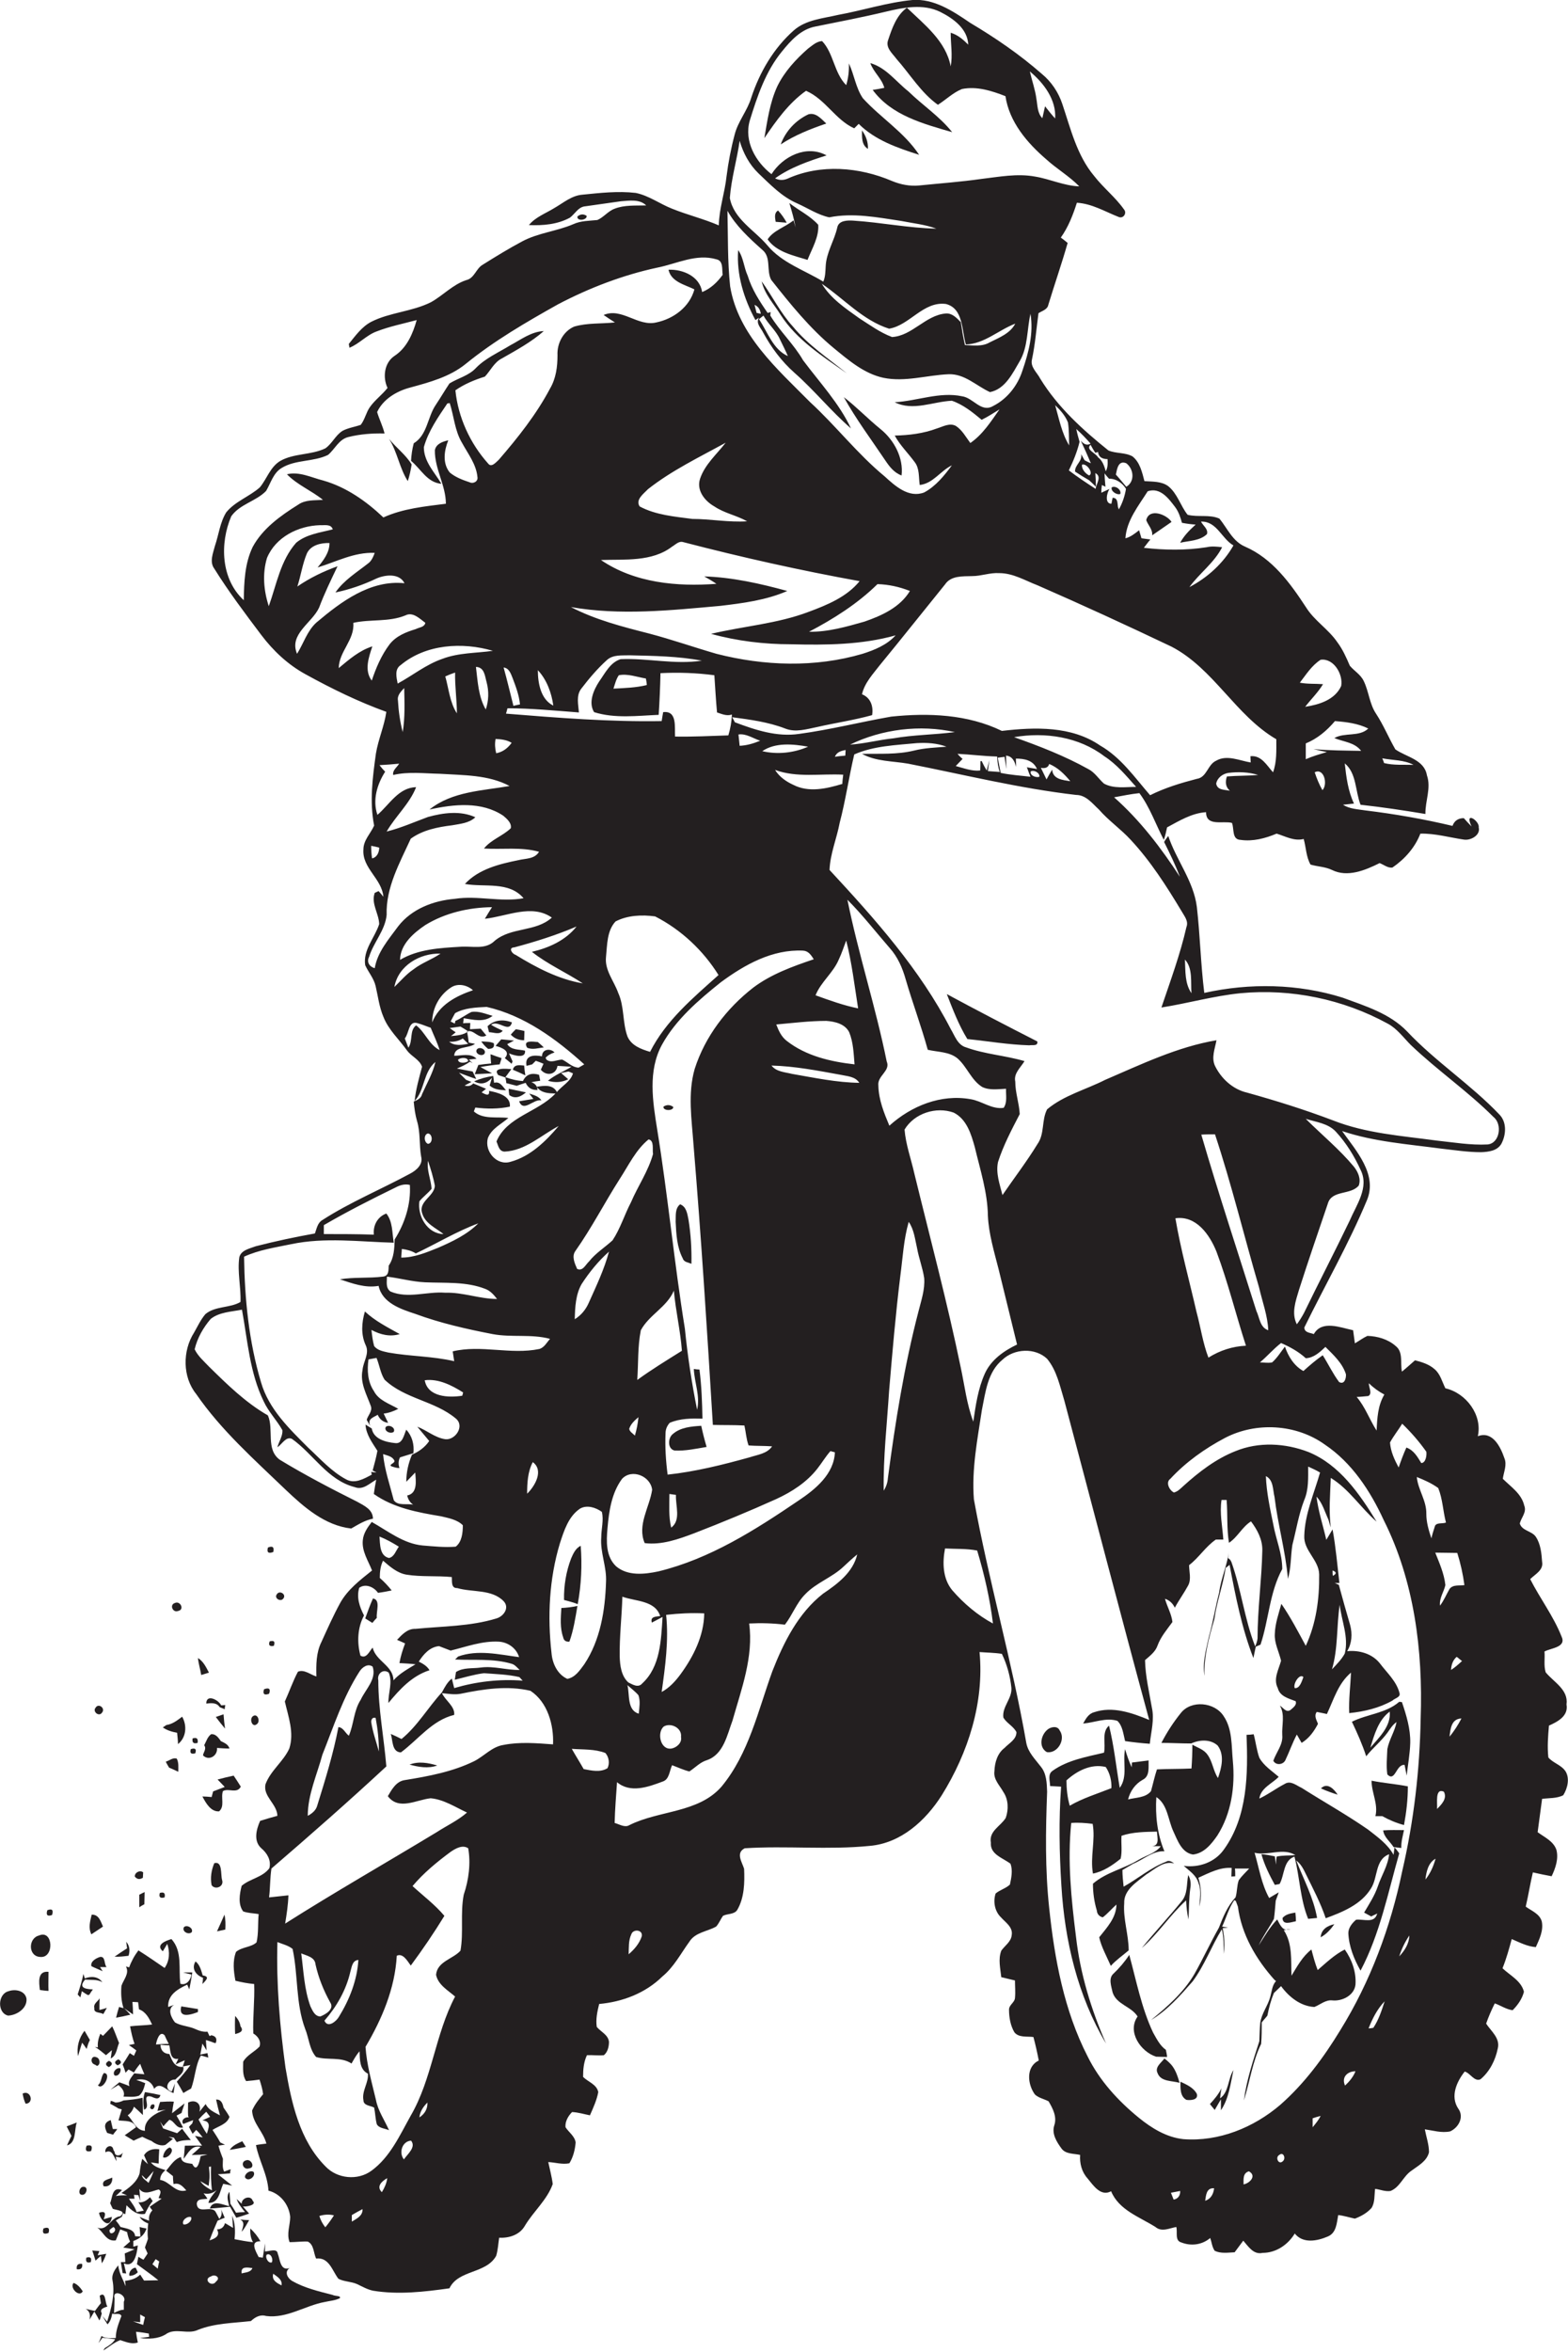 <?xml version="1.0" encoding="utf-8"?>
<!-- Generator: Adobe Illustrator 19.2.0, SVG Export Plug-In . SVG Version: 6.00 Build 0)  -->
<svg version="1.1" id="Layer_1" xmlns="http://www.w3.org/2000/svg" xmlns:xlink="http://www.w3.org/1999/xlink" x="0px" y="0px"
	 viewBox="0 0 526.8 790" enable-background="new 0 0 526.8 790" xml:space="preserve">
<g>
	<path fill="#231F20" d="M526,595c-1.4-2.2-4.2-2.8-5.8-4.7c-0.4-3.6-0.1-7.2,0.2-10.7c2.9-1.3,6.6-3.2,5.9-7.1
		c0.7-5-4.3-7.5-7-10.8c-0.7-2.3-0.2-4.7-0.4-7c2.3-1.2,7.5-1.4,5.7-5.1c-2.7-6.8-7.2-12.7-10.5-19.2c1.7-1.7,4.5-3,4-5.8
		c-0.2-2.9-0.5-6-2.1-8.4c-1.3-2-4.7-2-5.4-4.5c0.5-2,2.4-3.8,1.5-6c-0.9-4-4.5-6.3-7.2-9c0.3-2.3,1.5-4.7,0.5-7
		c-1.3-3.8-4-9.2-8.9-7.3c1.6-7.1-3.9-14.5-10.9-16.1c-1.1-2.2-1.7-4.8-3.6-6.4c-1.9-1.7-4.3-2.4-6.6-3c-1.5,1.3-2.9,2.6-4.4,3.8
		c-0.6-2.9,0.5-6.6-2.1-8.6c-2.6-2.3-6.1-3.3-9.5-3.4c-1.5,0.7-2.8,1.7-4.2,2.5c-0.2-1.5-0.4-2.9-0.6-4.4
		c-4.3-0.9-10.5-3.5-13.2,1.3c-1.2-0.5-3.1-0.4-3.2-2.2c7-14.3,15-28.2,21.1-42.9c3.5-8.6-3.7-16.5-8.4-23.1
		c10.7,3.6,22.1,4.4,33.3,5.9c4.5,0.5,8.9,1.2,13.4,1.2c2.4-0.1,5.4-0.4,6.8-2.8c1.6-3,1.9-7.2-0.6-9.8c-9.6-10.1-21.5-17.8-31.1-28
		c-5.8-6-14-8.5-21.6-11.3c-15-4.7-31.2-5-46.5-1.6c-1.2-9.6-1.4-19.3-2.5-28.9c-1.1-8.7-6.9-15.7-9.6-23.8c-0.5,0.6-1,1.3-1.4,2
		c1.9,3.8,3.8,7.7,5.3,11.7c-6.3-9.7-13.4-19-22.1-26.7c2.8-0.5,5.6-1.1,8.5-1.4c3.5,4.7,5.5,10.5,8.2,15.7c0.5-1.4,0.8-2.8,1.1-4.2
		c4.1-2.2,8.3-4.8,13.1-5.1c0,4.9,5.6,2.8,8.7,3.6c0.8,2-0.1,5.6,2.9,5.7c4.1,0.6,8.3-0.5,12.1-2.1c3,0.9,5.8,2.6,9.1,1.8
		c0.8,2.8,0.8,6,2.3,8.6c2.4,0.7,4.9,0.7,7.2,1.8c5.2,2.6,11.2,0.1,16-2.3c1.4,0.5,2.7,1.7,4.3,1.5c4.1-2.8,7.6-6.7,9.4-11.4
		c5-0.1,9.8,1.3,14.6,2c2.3,0.4,5.7-1.5,5-4.1c0.4-2.1-5-5.8-2.4-0.3c-0.9-0.9-1.8-1.9-2.6-2.8c-1.9,0-3.2,0.9-3.8,2.6
		c-9.7-2.3-19.4-4-29.3-5.2c-2.6-0.4-5.3-0.5-7.5-1.9c0.9-0.1,2.8-0.3,3.7-0.4c-2-4.2-2.6-8.9-3.1-13.5c4,3.3,3.5,9.3,5.3,13.9
		c7.3,0.8,14.6,1.9,21.8,3.1c-0.1-4.4,2-8.7,0.5-13c-0.9-5.3-6.9-6.1-10.6-8.7c-2.3-4-4-8.2-6.5-12c-2.2-3.3-2.4-7.4-4.1-10.9
		c-1-2.2-3.2-3.4-4.7-5.2c-1.2-2.8-2.4-5.5-4.2-7.9c-3-4.4-7.7-7.2-10.5-11.7c-5.3-8.1-11.3-16.4-20.5-20.4
		c-4.2-1.8-5.9-6.1-8.6-9.4c-3.3-1.5-7.2-0.4-10.7-1.3c-2.4-3-3.4-7.1-6.5-9.6c-2.3-1.7-5.3-1.5-8-1.7c-0.8-3-1.5-6.3-4-8.3
		c-2.5-1.4-5.5-0.9-8.1-2c-8.6-6.9-17-14.5-22.9-24.1c-1-2-3.4-3.9-2.8-6.4c1.1-5.2,1.5-10.4,2.2-15.6c1.2-0.8,3-1.2,3.3-2.8
		c2.1-6.9,4.5-13.8,6.5-20.8c-0.6-0.5-1.7-1.4-2.3-1.8c2.5-3.5,4.1-7.6,5.4-11.7c5.1,0.3,9.5,3,14.1,4.8c1.6,0.6,2.8-1.4,1.7-2.6
		c-2.9-4.1-6.9-7.2-10-11.2c-5.8-6.9-7.9-15.9-10.7-24.2c-1.3-3.9-3.7-7.5-6.9-10.1c-7.4-6.5-15.6-12.1-24-17.1
		C320,3.6,313.7-0.5,306.6,0c-8.5,0.8-16.7,3.5-25,5c-5.1,1.2-10.8,1.6-14.9,5.2c-6.8,6-11.5,14.1-14.3,22.6
		c-1.3,4.4-4.5,8-5.6,12.5c-1.2,4.5-2.1,9.2-2.7,13.9c-0.6,5.6-2.5,10.9-2.6,16.5c-5.1-2.2-10.5-3.5-15.7-5.6
		c-4.1-1.6-7.8-4.4-12.2-5.3c-6-0.7-12,0-18,0.6c-3.6,0.3-6.4,2.8-9.4,4.5c-2.9,1.8-6.3,3-8.5,5.7c4.7,0.2,9.6-0.2,13.8-2.5
		c1.7-1.3,2.8-3.6,5.1-3.8c4-0.6,8-1.1,12-1.7c2.8-0.2,6.3-0.8,8.5,1.4c-3.5,0.1-7.3-0.2-10.6,1.1c-2.2,0.8-3.7,2.9-5.8,3.8
		c-2.7,0.3-5.5,0.2-8.1,1.4c-5.6,2.4-11.8,2.9-17.2,5.8c-4.5,2.4-8.9,5.1-13.2,7.8c-2.3,1.3-2.8,4.6-5.6,5.2
		c-4.5,1.5-7.7,5.1-11.8,7.4c-6.4,3.2-13.8,3.4-20.1,6.6c-3.2,1.7-5.3,4.7-7.5,7.4c0,0.3,0.2,1,0.2,1.3c3.3-1.3,5.8-4.3,9.2-5.5
		c4.4-1.7,9-2.6,13.4-3.8c-1.3,4.6-3.3,9.3-7.4,12c-3.5,2.3-4.1,7.2-2.4,10.8c-1.8,2.3-4.2,4-5.9,6.4c-1.3,1.8-1.7,4.2-3.1,6
		c-2,0.7-4.2,1-6.1,2c-2.4,1.5-3.5,4.3-5.8,5.9c-4.8,2.3-10.5,1.6-15.1,4.2c-3.4,2-4.5,6-6.9,8.9c-3.5,3.1-8.3,4.7-11.3,8.4
		c-2.1,3.4-2.5,7.5-3.8,11.3c-0.6,2.4-1.9,5.3-0.2,7.6c4.8,7.7,10.3,15,15.8,22.3c4,5.3,9,10,14.9,13.2c8.7,4.8,17.7,9.2,27.1,12.6
		c-0.7,4.8-2.7,9.2-3.5,14c-1.1,8-2.2,16.1-0.6,24.2c-1.2,2.7-3.6,4.9-3.6,8c-0.5,6.3,6.2,9.8,6.7,15.9c-0.4-0.5-1.2-1.5-1.6-1.9
		l-1.3,0.6c-1.3,3.6,1.4,6.9,1.5,10.5c-1.5,4.6-5.5,8.7-4.7,13.8c1.1,2.4,2.9,4.4,3.5,7c0.8,3.4,1.2,7,2.6,10.3
		c1.7,4.4,5.3,7.6,8,11.4c1.5,2,4.2,3,5,5.4c-1,3.8-2.1,7.6-2.5,11.5c3.4-3.5,2.9-9.8,7-13.1c-0.9,3.8-2.9,7.2-4.5,10.8
		c-0.3,1.4-1.6,2-2.8,2.5c0.2,2.2,0.5,4.4,1.1,6.5c1.2,3.9,0.7,8,1.4,12c0.7,2.6-1.6,4.6-3.7,5.7c-9.8,5.3-20.2,9.6-29.5,15.6
		c-1.6,0.9-1.9,2.9-2.5,4.5c-6.7,1.2-13.3,2.6-19.9,4.3c-2.1,0.8-4.9,1.3-5.5,3.7c-0.7,5,0.6,10,0.4,15c-3.5,2.1-8.5,1.3-11.8,4.1
		c-1.6,1.9-2.6,4.1-3.8,6.2c-3.9,6.1-3.9,14.9,0.7,20.6c8.4,12.2,19.5,22,30.1,32.2c6.2,5.9,13.2,12,22,13c2.3-1.3,4.6-2.8,7.3-3.3
		c0-3.1-3-4.4-5.3-5.7c-8.8-4.4-17.6-9-26-14.1c-4.8-3.5-1.9-10.2-4-14.9c-7.5-4.3-13.7-10.4-19.8-16.4c-1.7-1.8-3.7-3.5-4.8-5.8
		c0.9-3.8,2.9-7.3,5.4-10.2c2.9-2.3,6.9-2.4,10.5-3.1c1.9,10.4,2.6,21.2,7.3,30.8c1.6,3.5,4.4,6.3,6.3,9.7c0.1,2-1.2,3.8-1.7,5.7
		c1.5-0.9,2.9-3.8,4.9-2.8c7.2,5.1,12,13.9,21.1,16.2c2.8,1.1,5-1.3,7.2-2.5c-0.3,1.6-0.6,3.2-0.8,4.8c6.6,4.7,14.8,6.2,22.6,7.5
		c2.5,0.6,5.4,1.1,7.3,3c0,2.5-0.3,5.6-2.4,7.2c-3.7,0.3-7.4-0.1-11.1-0.4c-6.4-0.6-11.6-4.8-17.1-7.9c-1.4,1.8-2.8,3.8-3,6.1
		c-0.4,3.7,1.8,6.9,3.1,10.2c-4,3.2-8.2,6.4-10.7,10.9c-2.3,4.2-4.3,8.7-6.3,13.1c-1.8,3.6-1.8,7.7-1.7,11.6c-2-0.6-4.1-2.5-6.2-1.6
		c-1.7,3.2-2.9,6.7-4.4,10c1.2,5.2,3.2,10.5,1.5,15.8c-2,4.4-6.3,7.4-8,12c-0.9,4.1,3.9,6.6,4,10.6c-1.9,0.5-3.9,1.1-5.8,1.7
		c-1.3,2.9-2.3,6.8,0.4,9.2c1.9,1.6,3.4,4,2.7,6.7c-2.3,3.1-6.5,3.5-9.3,5.9c-0.7,2.7-1.3,6.2,0.5,8.6c1.6,0.6,3.4,0.6,5.2,0.9
		c-0.3,3.2,0,6.4-0.7,9.5c-1.8,1.7-4.9,1.5-6.9,3.2c-1.2,3.1-0.8,6.5-0.2,9.7c2.1,0.5,4.1,0.9,6.3,1.1c0.2,5.5-0.5,11.1-0.3,16.6
		c1.5,0.9,2.7,2.5,2.1,4.4c-1.7,1.8-4.3,2.9-5.5,5.1c0,2.2-0.3,4.6,1,6.5c1.5-0.1,3-0.3,4.5-0.5c0.5,1.6,1,3.2,1.2,4.9
		c-1.4,1.7-2.8,3.4-3.7,5.5c0.2,4.3,3.8,7.1,4.8,11.1c-0.9,0.1-2.6,0.3-3.5,0.5c1,5.2,3.9,9.9,4.2,15.3c4,1,6.9,4.7,7.3,8.8
		c0,2.8-1.3,5.7-0.2,8.5c2.1,0,4.1-0.3,6.1-0.2c2.1,1,1.9,3.8,2.8,5.7c4.4-0.5,5.4,4.1,7.5,6.8c1.9,1,4.3,0.9,6.3,1.8
		c1.7,0.8,3.4,1.8,5.3,2.2c8.5,1.4,17.2,0.4,25.7-0.8c3-6.3,12.3-4.8,15.7-10.9c0.6-2,0.7-4.1,1-6.1c3.4,0.2,7-1,8.7-4.1
		c2.9-4.8,7.4-8.6,9.3-13.9c-0.3-2.5-1-5-1.5-7.4c2.3,0.1,4.7,0.9,7.1,0.4c1.3-2.1,1.9-4.6,2.1-7c-0.3-2.1-2.3-3.4-3.4-5.1
		c-0.2-1.9,0.9-3.8,2.2-5.1c2.1,0.1,4,0.7,6,1.1c1.1-2.5,2.3-5.1,2.8-7.8c-0.5-2.6-3.4-3.4-5.1-5.1c0-2.5,0.2-5,1.3-7.3
		c1.9-0.1,3.8,0.2,5.7,0c1.3-1.1,1.7-2.9,1.7-4.5c-0.3-2.4-2.7-3.3-4.1-5c-0.4-2.6,0.2-5.2,0.8-7.7c7.8-0.7,15.5-3.6,21.2-9.2
		c3.9-3.2,6.2-7.7,9.1-11.7c2-3.2,6-3.4,9-5.1c1-1.1,1.5-2.5,2.3-3.6c1.5-0.8,3.8-0.4,4.8-2c2.4-4.1,2.5-9.2,2.3-13.8
		c-0.7-2.3-2.9-5.3,0.2-6.9c14-0.9,28.1,0.6,42-0.8c10.5-0.9,18.8-8.5,24.2-17c8.9-14.3,14.3-31.2,12.7-48.1c2.5,0.2,5,0.2,7.5,0.6
		c1.7,3.5,2.8,7.5,3.2,11.4c0.3,3.6-3.2,6.4-2.7,10c1.1,1.9,3.4,2.9,4.4,4.9c0,2.5-2.5,3.7-4,5.3c-2.4,1.8-3.3,4.9-3.4,7.8
		c-0.4,2.8,1.8,4.8,3,7c1.7,2.5,1.8,5.9,0.8,8.7c-1.7,2.8-5.7,4.4-5,8.3c-0.3,4,4,5.1,6.6,7.1c0.8,2.2,0.3,4.7-0.2,7
		c-1.4,1.3-3.4,1.8-4.8,3c-0.9,2.7-0.3,6,1.8,8c1.5,1.7,4.1,3.3,3.6,6c-0.2,2.2-2.3,3.5-3.5,5.2c-1.1,2.9-0.3,6,0,8.9
		c1.5,0.4,3.1,0.7,4.6,1.1c0,2,0.2,3.9,0,5.9c-0.1,1.5-2,2.3-2,3.9c0,2.6,0.5,5.4,1.8,7.6c1.5,1.9,4.3,1.3,6.4,1.6
		c0.7,2.6,1.3,5.3,1.8,7.9c-4.4,2.1-3.8,8-1.3,11.4c1.3,1.2,3.1,1.5,4.6,2.3c1.4,2.4,2.9,5.2,1.9,8.1c-0.9,2.8,0.8,5.5,2.4,7.7
		c1.4,2,4.2,1.7,6.3,2.2c-0.2,2.8,0.5,5.7,2.5,7.9c1.9,2.3,4.4,6.2,7.9,4.3c2.6,6.3,9.5,8.6,14.9,12c2.1,1.8,4.7,0.4,7,0
		c0.5,1.7-0.6,4.6,1.7,5.2c3.3,1.3,7,0.8,9.7-1.5c0.5,1.4,0.6,3,1.5,4.3c2.1,1,4.4,0.6,6.7,0.5c1-1.3,1.9-2.6,2.9-3.9
		c1.7,1.9,3.4,4.8,6.5,4.1c4.5,0,8.5-2.7,10.8-6.5c2.8,3.5,7.6,2.5,11.1,1c2.9-1.2,3-4.5,3.5-7.2c1.9,0.2,3.7,0.8,5.6,1.2
		c2.1-0.8,4.1-1.9,5.6-3.6c1.2-1.9,0.9-4.3,1.2-6.4c1.7,0.2,3.4,1,5.2,0.7c3.2-1.3,4.2-4.9,7-6.8c2.3-1.7,5.2-3.2,5.9-6.2
		c0-2.6-0.9-5.1-1.4-7.7c2.8,0.4,5.6,1.3,8.5,0.7c2.9-1.3,4.8-4.9,2.7-7.7c-2.7-4.1-0.5-9,2.2-12.4c1.9,0.5,3.2,3.5,5.3,2.6
		c3.1-2.6,5-6.4,5.8-10.3c0.9-3.5-2.2-5.8-3.9-8.4c0.8-2.3,1.8-4.6,2.9-6.8c2,0.7,3.8,2,6,2.3c1.7-1.7,3.2-3.8,3.8-6.2
		c-0.9-3.7-4.7-5.5-7.2-7.9c1.3-3.2,2.2-6.5,3.1-9.8c2.6,1.1,5.2,2.5,8.1,2.7c1.2-2.7,2.6-5.5,2-8.6c-0.7-2.6-3.5-3.6-5.4-5
		c0.9-3.8,1.5-7.7,2.4-11.5c2.1,0.5,4.2,0.9,6.3,1.3c1.3-2.7,2.4-5.9,1.6-8.9c-1-2.9-4-4.2-6.3-5.9c0.5-3.7,1-7.5,1.5-11.2
		c2.4-0.3,4.9-0.1,7.1-1.2C526.7,600.6,527.4,597.3,526,595z M474.9,256.9c-3.3-0.1-6.7,0.2-9.9-0.6c-0.1-0.4-0.4-1.2-0.6-1.6
		C468,255.4,471.7,255.2,474.9,256.9z M444.3,265.4c-1.1-1.9-1.9-3.9-2.6-6C444.8,257.8,446.2,263.4,444.3,265.4z M459.7,244.7
		c-3,2.9-7.9,1.2-11.4,3.2c3.1,1.3,6.8,1.4,9,4.3c-5.3-0.1-10.7-0.1-16-0.6c1.5,0.4,3,0.7,4.5,1c-2.4,0.7-4.8,1.4-7.1,2.4
		c0-1.8,0-3.5,0-5.3c3.9-1.6,7.1-4.3,9.8-7.5C452.4,242.5,456.3,243,459.7,244.7z M443.7,221.6c4.4-0.6,7.6,4.9,6.9,8.8
		c-2.1,4.7-7.5,6.3-12.1,7c2-2.6,4.3-4.8,6-7.6c-2.6-0.2-5.2,0-7.8-0.5C438.8,226.6,440.7,223.5,443.7,221.6z M471.1,478.2
		c3,2.9,5.7,6,8.1,9.4c0.2,1.2-0.2,3.8-1.7,3.8c-1.3-2.1-2.5-4.3-5-5.2c-1,2.2-1.8,4.4-2.6,6.7c-1.4-2.6-2.7-5.4-2.9-8.4
		C468.2,482.3,469.8,480.3,471.1,478.2z M459.7,468.9c1.5-0.8,0.1-3,0.2-4.3c1.5,1.5,3.3,2.8,5.2,3.8c-2.2,3.7-2.4,7.9-2.6,12.1
		c-2.4-3.7-3.8-7.9-6.7-11.3C456.7,469.2,458.7,469,459.7,468.9z M438.7,456.2c2.7-0.1,4.8-2.1,6.6-3.8c2.7,2.7,5.7,5.4,6.9,9.2
		c0.1,1.3-0.5,3.6-2.3,2.6c-2.1-2.8-3.6-6-5.5-9c-2.3,1.6-4.4,3.4-6.5,5.3c-3.1-1.7-5.1-4.9-6.2-8.2c-1.4,1.8-2.6,3.8-4.3,5.3
		c-1.4,0.3-2.8,0-4.1,0c2.5-2.1,4.5-4.5,7.1-6.5C433.4,452.4,436.3,454,438.7,456.2z M403.6,381.1c1.5-0.1,3.1-0.1,4.6-0.1
		c5.6,16.9,9.8,34.3,14.8,51.4c1.1,4.8,2.9,9.5,3.1,14.4c-2.8-0.9-2.9-4.2-4-6.5C415.9,420.6,409.4,401,403.6,381.1z M418.6,452
		c-4.5,0.2-8.8,1.6-12.6,4c-1.9-4.9-2.6-10.2-4-15.3c-2.4-10.5-5.3-20.9-7.1-31.5c7-1,11.5,5.5,13.8,11.2
		C412.6,430.8,415.2,441.5,418.6,452z M457.1,392.9c3,5.9-1.4,11.8-3.7,17.2c-5,10.4-10.3,20.6-15.3,30.9c-0.7,1.3-1.5,2.6-2.4,3.8
		c-1.9-3.7-0.4-7.8,0.7-11.5c3.1-9.7,6.4-19.3,9.7-29c1.3-4.7,7.7-2.8,10.4-6.1c0.8-2.2-0.2-4.5-1.6-6.3
		c-4.9-5.9-10.8-10.7-16.2-16.1c3.5,1.1,7.5,1.5,10.1,4.3C452.3,383.9,455,388.3,457.1,392.9z M379.9,282.1c6.7,7.2,12,15.5,17.1,24
		c0.9,1.6,2.4,3.3,1.6,5.3c-2.1,9.2-5.4,18.1-8.4,27c8.9-1.4,17.6-3.9,26.6-4.8c17-1.6,34.4,2,49.4,10.2c3.2,1.7,5.3,4.7,7.8,7.2
		c8.9,8.5,19.1,15.5,27.8,24.2c3,2.4,2.1,8.8-2,9.2c-5.7,0.3-11.4-0.7-17.1-1.3c-11.7-1.6-23.8-2.4-34.9-6.8
		c-9.5-3.6-19.1-6.6-28.8-9.3c-4.8-1.1-8.7-4.7-10.8-9c-1.3-2.8,0-5.8,0.5-8.6c-13.1,2.2-25.3,8.1-37.4,13.3
		c-6.5,3.3-13.9,5.2-19.5,9.9c-1.9,3.6-0.8,8.2-3.2,11.6c-3.6,5.9-7.9,11.5-11.8,17.2c-0.9-3.6-2.3-7.3-1.5-11.1
		c1.8-5.6,4.6-10.9,7.3-16.1c-0.2-3.7-1.5-7.2-1.5-10.9c-0.6-2.8,1.8-4.7,3.1-6.9c-6.5-1.9-13.3-2.3-19.6-4.6
		c-2.9-0.8-3.8-3.9-5.2-6.2c-10.3-20-25.5-37-40.7-53.4c0.2-5.4,2.4-10.5,3.4-15.8c2-7.6,3.1-15.4,4.9-23c6.6-2.9,13.9-3.1,21-3.8
		c3.4-0.2,6.8,0,10,1.2c-3.6,0.3-7.3,0.4-10.9,1.3c-5.7,1.4-11.6,1-17.5,1.1c4.7,2.6,10.3,2.4,15.5,3.3c18.8,3.7,37.4,8.3,56.4,10.5
		c3.4,0,5.5,2.9,7.7,4.9C372.4,275.6,376.5,278.4,379.9,282.1z M400.3,333.6c-2.3-3.3-2-7.5-2.2-11.3
		C400.8,325.2,400,329.9,400.3,333.6z M233,384.5c2.6,31.3,4.6,62.7,6.5,94.1c3.5,0.1,7.1,0,10.6,0.2c0.5,2.2,0.6,4.5,1.4,6.7
		c2.6,0.2,5.2,0.1,7.9,0.3c-1.7,2.5-4.9,2.8-7.6,3.7c-9,2.5-18.2,4.8-27.5,5.8c-0.6-4.6-0.9-9.2-0.7-13.9c0-1.3,0.5-2.5,1.4-3.5
		c3.5-1.5,7.3-1.5,11-1.4c-0.1-5.5-0.3-11-1-16.5c-0.5,0-1.5-0.1-1.9-0.2c0.2,4.6,2.2,9.1,1.1,13.7c-1.8-9-3.2-18.1-4.1-27.2
		c-3.6-22.2-5.7-44.7-9.3-66.9c-1.5-9.4-3.2-19.7,1.6-28.5c4.7-8.5,12.3-15,19.8-21c8-5.9,17.3-11.1,27.6-10.6
		c1.8,0.1,2.7,1.5,3.6,2.9c-7.1,2.4-14.3,5-20.3,9.5c-9,7-16.2,16.4-19.7,27.3C231,367.3,232.4,376,233,384.5z M211.1,565.1
		c-2.4-2.2-2.8-5.7-2.9-8.7c-0.1-6.7,0.7-13.4,0.9-20.1c4.4,1.6,11,1.2,12.7,6.5c-1.6,0.2-3.4,0.2-2.8,2.2c1.2-0.6,2.4-1.3,3.6-1.9
		c-0.5,7.7-0.7,16.7-6.8,22.3C214.4,567.1,212.4,565.7,211.1,565.1z M214.6,575.6c-4-1.2-3-6.4-3.8-9.6c1.2,1.1,2.6,2.1,3.7,3.4
		C215.2,571.4,214.8,573.5,214.6,575.6z M225.6,587.3c-3.7,0.6-5-5.3-2.6-7.4c2.4-1.4,6.2,0.5,5.8,3.5
		C229.2,585.4,227.3,587,225.6,587.3z M228.6,562.4c-1.7,2.3-3.7,4.5-6.3,5.9c1.2-8.6,2.4-17.2,1.5-25.9c4.3-0.5,8.5-0.7,12.8-0.5
		C236.5,549.4,233,556.4,228.6,562.4z M221.2,527.8c-4.7,1-10.3,1.6-14.2-1.7c-3.5-3.3-3.3-8.4-2.9-12.8c0.5-5.8,1.4-11.9,4.9-16.6
		c3.3-3.5,9.6-0.9,10.1,3.7c-0.9,5.9-5.1,11.9-2.5,17.9c5.7,0.7,11.3-1.3,16.6-3.3c9.3-3.6,18.5-7.4,27.6-11.5
		c5.2-2.4,10.2-5.6,13.8-10.2c1.5-1.9,2.8-4.1,4.4-5.9c0.4,0.1,1.2,0.3,1.5,0.4c-0.3,7.3-6.5,12.4-12.2,16.2
		C253.7,513.9,238.5,523.6,221.2,527.8z M182.1,354.8c-2.5-0.5-5.9-0.5-5.2,3.2l1.9-0.5c0.3-0.3,0.9-0.9,1.2-1.2
		c0.9,0.3,1.7,0.6,2.6,1c-0.2,0.5-0.7,1.5-0.9,2c1.8,2.2,5.1,1.8,5.6-1.3c1.2,0.1,3.5,0.2,4.7,0.3c-2.6,1.6-5.5,2.7-7.9,4.7
		c2.3,0.7,4.6,0.6,6.8-0.5c-0.6-0.5-1.8-1.6-2.4-2.1l2.5-0.5c0.4,0.1,1.1,0.5,1.5,0.6c-0.7,2.7-3.7,4.2-5.4,6.3
		c-1.4-2.7-4.4-2.1-6.8-1.8c1.5,2.2,4,2.2,6.3,2.3c-5.9,6.3-16.3,7.7-19.8,16.1c0.6,1.3,0.8,3.3,2.7,3.4c7-0.3,12.3-5.5,18.2-8.6
		c-4.3,5.1-9.5,10.2-16.1,12c-4.7,1.5-8.9-3.5-7.7-7.9c1.2-3.2,4.5-4.7,6.9-6.8c-3.8-0.5-8.5,0.6-11.6-2.2c0.1-0.3,0.4-1,0.5-1.3
		c3.9,0.5,7.8,0.5,11.6-0.3c0.4-3.7-4.3-4.8-7-5.3c0.3,2.1-1.4,1.1-2.5,0.5c0.4-0.3,1.1-0.9,1.5-1.2c-1.4-0.6-2.9-1.2-4.3-1.8
		c-0.7,0.8-1.7,1.1-2.9,0.7c0.8-0.4,1.5-0.8,2.3-1.2l-1.8-0.7c-0.6-0.6-1.8-1.8-2.4-2.4c1.9,0.7,3.8,1.5,5.8,2.1
		c-0.3-0.6-0.9-1.9-1.2-2.5c-1.8-0.3-3.6-0.7-5.3-1c1.5-0.6,3-1.3,4.4-2.3l0.9,0.5l-1.3-1.2l2.6-0.3c-2-2-5-1-7.5-1
		c0.2-3.4,4.8-2.3,7-4c-0.5-0.1-1.6-0.3-2.1-0.4c-0.1-1-0.4-2.8-0.6-3.8c2.5-0.7,3.8,2.9,6.5,1.4c-0.5-0.6-1.4-1.7-1.9-2.3
		c-1.2,0.1-2.4,0.1-3.6,0.2c0-0.5,0.1-1.6,0.1-2.1c-0.6,0-1.8,0-2.4,0.1l0.2-1.7c3.3,0.5,6.8,1.5,9.7-0.8c-2.3-0.6-4.6-1.7-7.1-1.3
		c-1.9,0.9-3.5,2.2-5.4,3l-0.2,0.9l-1.4-0.7c0.5-1,1-1.9,1.5-2.8c3.2-1.8,7-1.9,10.6-2.1c12.7,2.9,23.4,10.8,32.8,19.3
		c-0.5,0.3-1.4,0.8-1.9,1.1c-2.2-0.1-3.6-1.8-5.5-2.7c-1.8,0-3.7,1.3-5.3,0l-0.3-0.6c0.7-0.8,1.7-1.4,3-1.8
		C185.1,352.1,182.1,352.2,182.1,354.8z M167,436.3c-5.9,0-11.5-2.3-17.4-2.1c-6.1-0.5-12.5,2.1-18.4-0.4c-1.7-1.2-1.2-3.3-1.2-5
		c4.3,0.5,8.4,1.7,12.8,1.9c6.8,0.3,13.8-0.3,20.2,2.2C164.7,433.5,165.9,434.9,167,436.3z M153.9,355.9c0.8-0.7,3.3-0.9,3.4,0.5
		C156.5,357.1,153.9,357.3,153.9,355.9z M185.4,308.2c-5.4,4.9-13.6,3.1-19.2,7.8c-3.1,3.1-7.6,1.7-11.5,2
		c-6.9,0.4-14.2,0.8-20.3,4.4c0.1-5.2,4.5-9,8.5-11.7c6.7-4.1,14.6-5.9,22.4-6c-0.8,1.3-1.6,2.5-2.4,3.9
		C170.3,307.8,178.7,303.5,185.4,308.2z M170,239.7c0.1-0.4,0.4-1.3,0.5-1.8c8,0,16,0.8,24,1.4c-0.2-2.6-1-5.7,0.8-8
		c2.6-3.4,5.4-6.7,8.6-9.6c2.1-1.9,5.1-1.5,7.7-1.6c8.1,0.2,16.2,0.3,24.2,1.8c-9.1,1.4-18.2-0.9-27.3-0.5c-3.5,1.1-5.2,4.7-7.2,7.5
		c-1.9,2.9-3.7,7.1-1.7,10.3c7,2.2,14.5,1.2,21.7,0.9c0.3-4.7,0.5-9.3,0.6-14c6-0.3,12.1-0.1,18.1,0.7c0.3,4.2,0.5,8.3,0.9,12.5
		c1.6,0.5,3.2,1.3,5,0.7c-0.1,2.4-0.5,4.7-1.2,7c-6,0.2-11.9,0.5-17.9,0.4c-0.2-3.1,0.8-8.8-4-8.2c-0.1,0.7-0.4,2.2-0.5,3
		C204.8,242.5,187.4,241.1,170,239.7z M171.9,249.5c-1.3,1.8-3,3.1-5.2,3.5c-0.4-1.6-0.5-3.2-0.2-4.8
		C168.4,248.3,170.3,248.5,171.9,249.5z M169.2,224.2c1.8,0.2,2.4,2,3,3.5c1.1,2.9,2.2,5.8,2.5,8.9c-0.5,0.1-1.6,0.3-2.2,0.5
		C171.4,232.8,170.4,228.5,169.2,224.2z M180.7,225.1c3,3.2,4.6,7.6,5.2,11.9C181.6,234.9,180.7,229.3,180.7,225.1z M236.6,193.6
		c1.4,0.8,2.8,1.6,4.1,2.5c-13.3,1-27.5-0.3-38.8-8c8-0.3,17.1,0.7,23.9-4.5c1.2-0.7,2.3-2,3.8-1.5c19.6,5.1,39.3,9.5,59.2,13.1
		c-4.3,5.3-10.9,8-17.1,10.3c-10.5,4-21.9,4.8-32.8,7.4c8.7,2.4,17.8,3.5,26.8,3.5c11.8,0.3,23.8,0.2,35.2-3
		c-2.9,3.2-7,4.9-11.1,6.2c-16,4.7-33.1,4.1-49.1,0c-7.6-2.2-15-4.8-22.6-6.8c-9-2.3-18-4.6-26.3-8.9c16.6,2.9,33.5,1.1,50.2-0.4
		c7.6-0.9,15.4-1.9,22.5-5C255.4,196,246,193.9,236.6,193.6z M294.8,196.2c3.7,0.1,7.4,0.9,10.9,2.3c-3.3,5.5-9.5,8.3-15.3,10.3
		c-6,1.7-12.2,3.5-18.6,3.4C280,207.9,288.1,202.8,294.8,196.2z M217.3,230.1c-3.7,0.9-7.4,1-11.2,1.2c0.5-1.5,0.9-3.2,1.8-4.5
		c3-0.6,6.1,0.6,9.1,1.1C217.1,228.4,217.3,229.5,217.3,230.1z M241.4,327.5c-8.6,7.7-17.7,15.3-23,25.8c-3-0.9-6.3-2.1-7.6-5.2
		c-1.7-4.7-1-10-3.1-14.6c-1.4-4-4.6-7.6-4.1-12.1c0.4-4,0.3-8.8,3.2-11.9c4-2.1,8.9-2.3,13.3-1.7
		C228.9,312.3,236.3,319.3,241.4,327.5z M195.8,330.3c-8.2-1.4-15.6-5.3-22.6-9.6c-1.1-0.3-2.6-2.4-0.4-2.5c7.1-1.9,14.1-4.1,20.9-7
		c-3.7,4.7-9.4,7.2-15,8.5C184,323.9,190.2,326.6,195.8,330.3z M151.8,331.5c2.3-1.3,5.2-0.6,7.1,1.1c-5.6,1.9-11.4,4.9-13.7,10.8
		C145.2,338.6,147.7,334,151.8,331.5z M151.1,345.3c0.9-0.1,2.7-0.4,3.6-0.5c0.7,0.4,2,1.2,2.6,1.6c-1.6,1.3-3.8,1.4-5.8,1.6
		c0.4-0.3,1.2-0.9,1.6-1.3C152.7,346.5,151.6,345.7,151.1,345.3z M155.5,348.8c0.6,0.6,1.2,1.2,1.8,1.8c-2.2,0.4-4.5,0.8-6.4-0.7
		C152.5,350,154.1,349.7,155.5,348.8z M193.3,420.2c5.5-7.8,9.8-16.2,14.9-24.2c3-4.6,5.4-9.8,9.7-13.3c2,0.4,1.2,3.4,1.5,4.9
		c-1.6,5.8-5.1,10.8-7.4,16.2c-2.2,4.2-3.6,8.9-6.2,12.8c-2.6,2.4-5.7,4.3-7.9,7.1c-1.2,1.1-2.1,3.4-4,2.5
		C193.1,424.4,192,422,193.3,420.2z M214.1,463.5c0.4-5.6,0.1-11.2,1.2-16.7c2.8-5.2,8.8-7.8,11.1-13.3c0.6,6.8,2.2,13.4,2.7,20.2
		C224,456.9,218.9,460,214.1,463.5z M214.5,476c-0.2,2.1-0.6,4.2-1.2,6.2c-0.6-0.7-1.8-1.3-1.9-2.3
		C211.9,478.3,213.2,477.1,214.5,476z M195.4,431.3c2.6-4,5.6-7.7,9.2-10.9c-1.6,6-4.3,11.6-6.8,17.2c-1,2.3-2.6,4.2-4.7,5.5
		C193.2,439.1,193.4,434.8,195.4,431.3z M225.5,513.1c-0.9-3.7-0.6-7.5-0.6-11.3c0.5,0.1,1.6,0.2,2.2,0.3
		C226.9,505.7,228.9,510.6,225.5,513.1z M248.1,246.7c2.5-0.4,4.9,1.3,7.3,2.1c-2.2,0.9-4.5,1.6-6.9,1.7
		C248.4,249.2,248.2,247.9,248.1,246.7z M283.3,260.2c-0.1,0.8-0.3,2.3-0.3,3.1c-5.3,1.6-11.3,3-16.5,0.3c-2.4-1.1-4.7-2.7-6.1-5
		C267.7,261.3,275.6,259.8,283.3,260.2z M280.5,254.2c0.6-1.6,2.1-2,3.6-2.3c0,0.5-0.1,1.4-0.1,1.9
		C282.8,253.9,281.6,254,280.5,254.2z M256.1,252.3c4.4-3,10.4-2.4,15.4-1.5C266.7,252.9,261.2,253.5,256.1,252.3z M277.6,342.9
		c2.9,0.2,6.3,1,7.7,3.8c1.4,3.4,1.5,7.2,1.8,10.8c-8-0.9-16.3-2.8-22.8-7.9c-1.8-1.4-2.7-3.4-3.5-5.5
		C266.4,343.6,272,342.9,277.6,342.9z M274,334.3c1.8-4.5,5.9-7.5,7.8-12c1-2.1,1.7-4.3,2.5-6.4c1.9,7.5,2.8,15.2,4,22.8
		C283.4,337.7,278.7,336,274,334.3z M285.6,250.1c10.7-5.2,23.5-6.8,35.2-4.2c-6.9,0.9-13.9,0.9-20.7,2.1
		C295.2,248.5,290.5,249.8,285.6,250.1z M321.7,253.2c4.4,0.2,8.8,0.8,13.3,0.9c0.1,1.8,0.3,3.5,0.9,5.2c-1.4-0.1-2.7-0.2-4-0.3
		c0.1-0.9,0.4-2.8,0.5-3.7c-0.3,1.2-0.6,2.3-0.9,3.5c-0.6-1-1.2-2.1-1.7-3.2c-0.1,0-0.3,0.1-0.4,0.1c0,1,0,2.1-0.1,3.1
		c-2.8,0.3-5.5-0.8-8.2-1.5c0.8-0.8,1.5-1.6,2.3-2.4C323,254.6,322.1,253.7,321.7,253.2z M338,253.8c2.2,0.2,2.9,2,3.4,3.8
		c0-0.7-0.1-2.1-0.1-2.8c2.8,0,5.8,0.5,7.1,3.5c-0.9-0.2-2.6-0.4-3.4-0.6c0.4,1.1,0.8,2.2,1.2,3.2c-3.3-0.4-6.7-0.6-10-1.3
		c-0.3-1.7-0.7-3.4-1-5.1l2.3-0.3c0.2,1.4,0.4,2.7,0.6,4.1C338.1,256.8,338,255.3,338,253.8z M349.2,260.9c-1.1,0.4-3.3-0.4-2.9-1.8
		C347.4,258.5,349.4,259.6,349.2,260.9z M349.7,257.9c1.6,0.3,2.5-0.2,2.8-1.3c2.9,1.2,5.1,3.4,7.1,5.8c-2.4-0.4-5.9-0.6-6.1-3.9
		c-0.7,1.1-1.3,2.2-1.9,3.3C351,260.5,350.3,259.2,349.7,257.9z M370.9,263.2c-1.8-1.6-3.1-3.8-5.3-4.9c-7.9-4.4-16.4-7.7-24.9-10.7
		c10.4-1.8,21.8-0.1,30.3,6.4c4.2,2.7,7.4,6.6,10.7,10.3C378.2,264.3,374.2,265,370.9,263.2z M412.2,260.8c-0.6,1.8-0.5,3.5,1,4.8
		c-1.7-0.4-4.2-0.1-4.6-2.4c0.4-2,2.2-3.3,4.1-3.6c3.3-0.4,6.8-0.3,10,0.7C419.2,260.6,415.7,260.5,412.2,260.8z M385.6,165
		c4.2-1.4,7,2.4,9.2,5.3c1.2,1.6,1.8,3.5,2.3,5.3c1.5,0.3,3.1,0.5,4.6,0.6c-2,1.8-3.9,3.7-5.2,6.1c3-0.7,6.6-0.6,9-2.9
		c0.5-1.7-1.3-2.8-2-4.2c5.3-0.2,6.9,5.7,10.9,8c-3.4,6-8.7,10.8-14.8,14c3.4-4.7,8.3-8.1,11-13.4c-1.7-0.2-3.5-0.4-5.2,0
		c-7,1.1-14.1,1-21.1,0.2c0.7-0.9,1.4-1.9,2.2-2.8c-0.8-0.1-2.3-0.3-3-0.4c-0.2-0.7-0.6-2-0.8-2.7c-1.4,1.1-2.9,2.3-4.6,2.7
		C378.5,174.8,382.5,169.9,385.6,165z M378.4,155.6c2.5,1.9,3,6.1,0,7.9c-1.2-1.4-2.3-2.8-3.5-4.1
		C375.3,157.5,375.7,154.5,378.4,155.6z M372.6,160.8c2.3-0.1,4.6,1.5,5.7,3.4c-0.4,2.4-1.2,4.8-2.4,6.9l-0.3-0.8
		c-0.2-1.3,0-3.1-1.8-3.1c-0.1,0.5-0.3,1.5-0.4,2c-2.4,0-1.5-3.9-0.6-5c-0.7,0.3-2.1,1-2.8,1.3c0-0.7,0.1-2,0.2-2.6l1.2,0.6
		c-0.1-1.1-0.3-3.4-0.3-4.5C371.4,159.4,372.2,160.4,372.6,160.8z M368,152.1c0.2-0.1,0.7-0.2,0.9-0.3c0.2,1.8,1.5,2.4,3.2,2.4
		c0.1,1.4,0.1,2.9-0.6,4.1c-0.5-1.8-1.1-3.6-2.6-4.7c-0.7-1.4-4.3-2.6-2.5-4.2C366.8,150.2,367.6,151.5,368,152.1z M361.6,144.1
		c1.7,1.5,3.3,3.2,4.8,4.9c-1.1,0.7-2.2,0.3-3.3-1c1.2,2.5,2.3,5,3.4,7.6c-0.5-0.2-1.6-0.7-2.1-1c-0.4-0.7-0.8-1.4-1.2-2.1
		c0.6,2.4-2.2,3.7-2,5.9c1.5,1,3.1,2,4.7,2.9c0.6,0.5,1.7,1.6,2.3,2.2c0-1.1-0.1-3.4-0.2-4.6c2.3,1.2,0.3,3.5,0.1,5.3
		c-3.1-2-6.1-4-9-6.2c1.5-3.1,2.8-6.3,3.6-9.6C362.3,147,361.9,145.6,361.6,144.1z M365.9,159.7c-1.3-0.7-2.5-2.1-2.4-3.6
		C365,155.4,367.6,159,365.9,159.7z M358.8,141.9c0.4,2.5,0.3,5.1,0.4,7.7c-2.5-4.1-3.4-9-4.7-13.5
		C356.2,137.7,357.9,139.6,358.8,141.9z M348.6,196.6c15.1,6.6,30.1,13.5,45,20.6c14.2,7.4,21.5,23.1,35.2,31.1
		c0,3.7,0.2,7.6-1.1,11.1c-2.1-2.3-3.9-5.8-7.6-5.4c0,0.5,0.1,1.6,0.1,2.1c-3.7-0.6-8-2.7-11.6-0.6c-2.9,1.3-3.1,5.6-6.5,6.1
		c-5.4,1.4-10.7,3-15.7,5.5c-5.2-6-9.8-12.7-16.8-16.7c-9.6-6.6-21.9-6.2-33-4.9c-11.5-5.6-24.7-6.1-37.2-4.8
		c-10.3,1.8-20.5,4.4-30.9,5.8c-7.5,1.1-14.7-1.3-21.6-3.9c-0.2-0.4-0.7-1.3-0.9-1.7c6,0.8,12.1,1.6,17.8,3.8
		c3.5,1.4,7.2,0.2,10.7-0.5c6.1-1.4,12.4-2.3,18.5-4c0.5-2.9-0.5-5.9-3.4-7c0.9-3.9,3.7-6.8,6-9.8c7.4-9,14.6-18.1,21.9-27.1
		c2-3,5.9-2.7,9.1-2.8c3.1,0,6-1.2,9.1-1C340.4,192.5,344.4,195,348.6,196.6z M354.5,39.8c-1.2-1.3-2.3-2.7-3.4-4.1
		c-0.3,1.3-0.6,2.7-0.9,4c-1.7-1.7-1.6-4.3-2-6.5c-0.4-3.1-1.5-6.1-2.2-9.2C350.7,27.9,354.9,33.5,354.5,39.8z M251.9,40.5
		c2.5-8.1,5.3-16.5,10.8-23.2c3-3.7,6.4-7.5,11.3-8.4c7.9-1.6,15.8-3.1,23.7-5c5.9-1.4,12.5-2.7,18.2,0.1c4.4,2.2,9.2,5.7,9.4,11
		c-1.7-1.7-3.5-3.3-5.9-4c0,3.8,0.7,7.6,0,11.3c-1.6-8.5-8.8-14-14.7-19.7c-3.5,2.5-5,6.9-6.3,10.8c-1,2.6,1.4,4.5,2.8,6.4
		c4.6,5.2,8.2,11.3,13.9,15.4c2.7-1.7,5.1-4.1,8.1-5.3c5-1,10,0.6,14.6,2.4c1.3,8.7,7.3,15.7,13.7,21.2c3.5,3.2,7.8,5.7,11.1,9.1
		c-5.2-0.2-9.9-2.5-14.9-3.3c-6-1.1-12,0.1-18,0.8c-7,1-14,1.5-20.9,2.2c-3.1,0.3-6.2-0.3-9.1-1.5c-11-4.7-24-5.8-35.1-0.8
		c-1.4,0.6-2.8,0.6-4.2-0.1c5.2-3.7,11.3-5.8,17.3-7.7c-6.7-3.7-14.7,0.3-18.5,6.3C253.9,54.4,249.9,47.5,251.9,40.5z M341.1,108.7
		c-1.7,3.3-5.4,4.7-8.6,6.3c-2.5,1.5-5.6,1-8.3,0.9c-0.6-2.5-1-5.1-1.4-7.7c-1.4-1.4-2.9-3.1-5.1-2.9c-6.8,0.6-11.2,7.5-18,7.9
		c-4-1.5-7.4-4-11-6.3c-4.6-3.3-9.6-6.6-12.6-11.6c7.5,5.1,13.8,12.3,22.6,15.1c6.9-1.1,11.5-9.3,19.1-8.3c5.9,1.5,5.3,8.9,6.7,13.6
		C330.7,115.5,335.4,110.9,341.1,108.7z M248.5,47.3c1.2,4.1,3.2,7.9,6.3,10.9c4,3.8,7.9,7.9,13,10.1c3.6,1.6,7,3.9,10.8,4.7
		c8-1.6,16.1,0,24.1,1.2c4,0.8,8.1,1.2,11.9,2.6c-9.4-0.2-18.6-2.1-28-2.7c-1.9-0.1-4.8-0.1-5.3,2.3c-1,4.5-3.7,8.4-3.9,13.1
		c-0.1,1.7-0.1,3.5-0.8,5.1c-6.4-3.9-13.9-6.3-18.8-12.2c-4.3-5.1-11.3-8.8-12.6-15.9C245.7,59.9,247.6,53.7,248.5,47.3z
		 M256.1,83.9c3.1,2.5,1.3,6.9,3,10.1c6.4,8.1,13,16.3,21,22.9c5,4.1,10.2,8.6,16.7,10c7.3,1.5,14.6-0.9,21.9-1.2
		c5.4-0.2,9.3,3.9,13.9,6c5.1-1,7.6-6.3,10-10.4c2.8-4.8,2.4-10.6,3.6-15.9c1.1,6.5-0.6,13-2.7,19.1c-1.6,5-5.1,9.5-9.9,11.9
		c-4,2.3-6.6-2.8-10.4-3.3c-7.5-1.6-15.1,1.6-22.6,2c6.1,3.1,12.8-0.2,19.2-0.5c3.8,1.3,7,3.9,10,6.4c2.1-1,4-2.3,6-3.5
		c-2.9,4.1-5.6,8.4-9.8,11.3c-1.5-2-2.7-4.3-4.8-5.7c-2.1-1.2-4.4,0.2-6.4,0.8c-4.5,1.7-9.4,2.3-14.2,2.4c1.8,3.3,4.5,5.9,6.7,8.9
		c1.7,2.2,1.3,5.1,1.7,7.7c4.5-0.5,7-4.8,10.8-6.6c-2.6,3.5-5.4,7-9.3,9.1c-5.2,2-9.8-2.2-13.3-5.4c-9.1-7.5-16.3-16.9-25-24.9
		c-11.1-11.2-24.2-22.6-26.9-38.9c-0.9-8.4-0.7-16.9-0.9-25.4C247.2,75.8,251.6,79.9,256.1,83.9z M240,170.1c3.4,2.3,7.5,3,11,5
		c-6.2,0.4-12.3-0.8-18.4-0.8c-6-0.8-12.3-1.3-17.7-4.2c-1.5-2.3,1.4-4.3,2.8-5.8c8-6.3,17.2-10.7,26.1-15.6c-3,3.9-7,7.3-8.6,12.1
		C233.9,164.7,236.8,168.3,240,170.1z M84.9,183.7c-2.7,5.6-2.9,11.9-3,17.9c-7.7-7.1-8.1-19.1-4.2-28.2c2.9-4.1,8.3-5,11.7-8.5
		c1.6-2.7,2.4-6,5.2-7.7c4.7-2.9,10.7-2,15.6-4.4c2.3-1.9,3.6-5.2,6.8-6c4-1,8.1-1.3,12.2-1.2c-0.6-2.5-1.8-4.8-2.5-7.2
		c2-4.3,6.5-7,11-8.2c6.6-1.8,13.4-3.6,18.8-8c9.6-7.8,20.3-14,31-20c10.5-5.5,21.7-9.8,33.3-12.3c6.6-1.3,13.1-4.8,19.9-2.8
		c2.4,0.5,1.8,3.4,2.1,5.2c-1.8,2.5-4,4.6-6.9,5.8c-0.8-5.3-6.5-7.7-11.3-7.5c0.9,4.1,5.5,5,8.7,6.6c-1.6,5.9-7,9.9-12.8,11.1
		c-6.2,1.5-11.6-5.1-17.7-2.5c1.3,0.9,2.5,1.7,3.8,2.5c-4.6,0.5-9.3,0.1-13.7,1.4c-3.7,1.6-5.8,5.7-5.6,9.6c0,3.9-0.5,7.8-2.5,11.2
		c-4.6,8.7-10.8,16.5-17.2,23.9c-0.9,0.8-2.5,2.8-3.6,1.3c-6.1-6.8-10.1-15.6-11-24.6c3-2.1,6.4-3.5,9.9-4.6c1.9-2,3.1-4.8,5.7-6.1
		c4.9-2.8,9.9-5.5,14.1-9.2c-4.3,0.2-7.7,2.9-11.3,4.8c-3.9,2.4-8.3,4.3-11.5,7.6c-2.4,2.6-6,3.4-8.9,5.2c-1.6,2.4-3,4.8-4.6,7.2
		c-2.8,4.1-2.8,10.1-7.4,12.9c-0.5,1.9-0.8,3.9-0.9,5.9c3.3,2.7,5.4,7.3,10.2,7.7c-2.3-3.9-5.9-7.4-5.9-12.3
		c1.5-5.4,4.8-10.1,7.9-14.7c0.2,0,0.6-0.1,0.8-0.1c1.4,4.4,1.7,9.3,4.1,13.3c2,3.7,4.8,7.2,5.2,11.5c0.3,1.5-1.4,2.4-2.6,1.8
		c-2.4-0.8-4.8-1.7-6.7-3.3c-2.5-3.1-1.9-7.3-0.5-10.8c-1.9,0.4-4.1,1.2-4.5,3.3c-0.1,6.3,3.7,11.8,3.7,18c-7.1,0.9-14.4,1.6-21,4.6
		c-5.8-5.5-12.5-10.2-20.2-12.4c-4-1-8-3.1-12.2-2.1c3.5,3.6,8.3,5.5,12.1,8.6c-2.8,0.2-5.9-0.1-8.3,1.6
		C94.1,173.3,88.2,177.6,84.9,183.7z M148.6,221.3c-5.5,1.9-10,5.6-15,8.3c-0.4-2.1-1.1-4.8,1-6.2c8.5-7.1,20.8-7.8,31-4.8
		C160,219.4,154.1,219.2,148.6,221.3z M163.2,238.3c-2.5-4.3-2.7-9.5-3.3-14.3c2.9,0.1,3,3.1,3.6,5.2
		C164.3,232.2,164.2,235.4,163.2,238.3z M153.5,239.6c-2.4-3.7-2.7-8.2-3.9-12.4c1.1-0.5,2.1-0.9,3.3-1.3
		C152.8,230.5,153.5,235.1,153.5,239.6z M135.3,245.9c-0.9-3.5-1.4-7-1.6-10.6c-0.3-1.8,1-3,2.1-4.2
		C135.9,236.1,136.1,241,135.3,245.9z M90.3,203.6c-1.7-5.2-2.2-10.9-0.6-16.2c2.9-7,10.5-10.8,17.8-11c1.5,0.1,3.7-0.5,4.3,1.4
		c-4.2,1.1-8.8,1.6-12.3,4.5C94.2,188.3,92.9,196.4,90.3,203.6z M99.8,219.6c-2.8-6.6,5-10.3,7.4-15.5c1.8-4.8,4-9.3,6.2-13.9
		c-4.7,1.7-9.3,3.9-13.5,6.8c1.2-3.7,1.7-7.5,3.2-11.1c1.3-2.8,4.7-3.6,7.6-3.5c0,3.2-2,5.8-4,8.2c6.3-1.9,12.3-5.2,19.2-4.9
		c-0.5,1.3-1.1,2.8-2.3,3.6c-3.8,3-8.1,5.6-10.9,9.7c4.8-1,9.4-2.6,13.8-4.7c3-1.3,7.7-1.8,9.4,1.6c-11.5-1.2-21.3,6.2-29.6,13.2
		C103.2,211.9,102,216.1,99.8,219.6z M124.9,228.6c-2.6-3.4-1-7.9,0.2-11.5c-4.4,1.4-7.8,4.4-11.3,7.3c0.1-5.6,5.4-9.5,4.9-15.2
		c5.8-1.3,11.9-0.2,17.5-2.5c2.5-1.3,4.8,1.1,6.7,2.5c-0.3,1.5-2.1,1.5-3.2,2.1c-3.3,1-6.6,2.3-8.8,5.1
		C128.1,220.1,126.3,224.4,124.9,228.6z M125,288.3c-0.2-1.4-0.3-2.8-0.3-4.2c0.7,0.1,2,0.4,2.7,0.6
		C127.4,286.2,126.7,288,125,288.3z M125.9,325.2c-1.8-0.5-2.8-2.1-1.9-3.8c1.5-4.9,5.4-8.9,5.9-14.1c-0.3-9.2,4.4-17.5,8.1-25.6
		c4-2.9,9-3.9,13.9-4.5c2.7-0.5,5.7-0.7,7.8-2.7c-5-2.3-10.8-1.5-15.9-0.1c-4.6,1.7-9.1,3.7-13.9,4.9c3-5.2,7.7-9.3,9.9-14.9
		c-5.9,0.1-9,5.9-13,9.3c-1.7-5-0.1-10.3,2.6-14.5c-0.7-0.7-1.3-1.4-1.9-2.2c2.2-0.1,4.4-0.3,6.6-0.5c-0.7,1.2-2.3,2.2-2,3.8
		c5.1-1.2,10.5-0.5,15.7-0.4c7.8,0.5,16.3,0.3,23.4,4.1c-9.1,1.6-19.3,1.8-26.9,7.9c8.2-1.8,17.5-2.8,24.8,2.1
		c1.2,1,2.9,2.5,2.5,4.2c-2.7,2.6-6.6,3.8-9,6.8c6.2,0.4,12.5-0.6,18.5,1.1c-1.5,2.5-4.5,2.2-6.9,2.8c-6.4,1.3-13.4,3-18,8
		c6.6,1.2,14.8-1,19.7,4.8c-7.7,1.4-15.4-1-23.1,0.2c-7.2,0.6-14.5,3.4-19,9.2C130.5,315.6,126.8,319.8,125.9,325.2z M132.5,331.5
		c1.3-7.2,8.6-11.4,15.5-11.2c-2.9,2-6.3,3.1-9.1,5.3C136.5,327.2,134.6,329.5,132.5,331.5z M139.8,344.4c-2.3,1.7-1,5.2-2.6,7.5
		c-0.4-1-0.8-2.1-1.2-3.1c1.5-1.8,1.2-6.2,4.4-5.1c1.5,0.4,2.8,1,4.3,1.5c1,2.5,2.2,4.9,3,7.5C144.1,350.9,142.8,346.6,139.8,344.4z
		 M143.8,380.7c1.6,0.2,1.7,3.3,0,3.5C142.4,383.7,142.3,381,143.8,380.7z M140.9,403.5c1.2-1.5,2.9-2.7,4.1-4.2
		c-0.2-3.2-1.7-6.2-1.2-9.4c0.9,2.7,1.8,5.6,2.3,8.4c-0.2,3.5-5.5,5.2-4.3,9.1c1,3.6,4.6,5,7.2,7.1
		C143.6,414.4,140.2,408.5,140.9,403.5z M160.7,410.9c-3.8,3.8-8.7,6.1-13.5,8.2c-4,1.6-8,3.3-12.4,3.3c0-0.7,0.2-2.2,0.2-2.9
		c1.6,0.2,3.3,0.6,4.7,1.5C146.7,417.7,153.4,413.6,160.7,410.9z M149.6,483.4c-3.5-0.5-6.2-3-9.4-4.2c1.3,1.6,2.7,3.2,4,4.8
		c-1.4,2.1-3.5,3.6-5.8,4.6c-1.2,2.9-1.9,5.9-1.9,9.1c1-1,2-2.1,3-3.1c0.2,2.7,0.9,7-2.7,7.7c0.3,1.3,0.9,2.3,2,3.1
		c-2.1-0.5-5.1,0.5-6.5-1.5c-1.3-5.1-3.1-10.2-3.6-15.5c1.4,0.5,3.1,0.7,3.8,2.2c0.3,0.9-2.1,1.3-1,1.9c0.9,0.3,1.8,0.6,2.7,0.6
		c-0.4-1.2-0.4-2.5,0.2-3.6c1.5-0.5,3-0.9,4.5-1.4c0.3-2.9-0.4-5.7-2.4-7.9c-0.8,1.7-1.2,4.9-3.8,4.5c-3-0.3-7.2-1.3-7.8-4.9
		c-0.5-0.3-1.6-1-2.1-1.3c0.2,3.4,2.3,6.1,4,8.8c-0.4,2.2-1,4.4-1.6,6.6c0.3,0.2,1,0.5,1.3,0.7l-1.8-0.2l0.2,0.9
		c-2.6,1.4-5.7,3.2-8.6,1.6c-4.9-2.6-8.7-6.9-12.7-10.6c-6.4-6.4-13.3-13-15.9-22c-4.1-13.7-5.5-28-5.7-42.2
		c5-2.3,10.5-3.1,15.8-4.2c11.4-2.4,23-0.8,34.5-0.5c-0.6-3.4-0.3-7-2.5-9.8c-3,1.1-4.5,4-4.2,7.1c-5.6-0.2-11.2-0.2-16.8-0.2
		c0-0.8,0-2.3,0-3c7.9-4.6,16-8.7,24.2-12.7c1.5-0.8,3.1-1.2,4.7-0.8c0.4,6.5-1.7,12.9-5.1,18.3c-0.1,3-0.2,6.2-2,8.8
		c-0.1,1.6,0.1,3.5-2,3.7c-4.8,0.6-9.6,0.1-14.4,0.9c4.2,1.4,8.5,3,13,2.2c1.2,5.7,7.4,7.8,12.3,9.4c8.4,3.1,17.2,5.1,26,6.8
		c6.4,1.2,13-0.1,19.3,1.6c-1.1,1.2-1.9,2.9-3.6,3.4c-9.6,2-19.6-1.5-29.1,0.8c0.1,0.8,0.4,2.5,0.5,3.3c-7.3-1.7-14.8-1.6-22.1-2.9
		c-1.7-0.4-3.7-0.7-4.8-2.2c-0.5-1.8-0.7-3.6-0.9-5.4c3,1.6,6.2,2.4,9.5,1.4c-4.1-2.3-8.3-4.4-11.7-7.6c-1.1,3.7-1.4,7.8,0.3,11.4
		c1.3,2.8-0.9,5.5-1.1,8.3c-0.9,4.3,1.4,8.2,2.8,12.1c0.6,1.7-1,3.1-1.4,4.6c0.4,0.7,0.8,1.4,1.2,2.1c-1.1-2.5,1.1-2.9,2.5-3.8
		c0.7,1.6,1.9,2.5,3.5,2.7c-0.4-0.8-1.1-2.3-1.5-3.1c1.7-0.2,3.4-0.8,4.9-1.6c-2.9-1.7-6.6-2.8-8.2-6c-2.1-3.1-2.3-7-1.8-10.6
		c0.7-0.1,2-0.4,2.7-0.5c1,2.4,1.3,5.1,2.7,7.3c6.8,6.5,16.9,7.1,24,13.1C156.2,479.1,152.9,483.8,149.6,483.4z M177.1,501.7
		c0-3.6,0.2-7.4,1.9-10.6C182.8,493.9,179.7,499.2,177.1,501.7z M142.7,463.6c4.6-0.6,9.1,1.7,12.9,4.1c-0.1,0.3-0.2,0.9-0.3,1.1
		C150.8,469.5,143.7,469.3,142.7,463.6z M134,519.5c-1,1.3-1.5,3.4-3.3,3.8c-3.2-0.7-3-4.7-3.2-7.2C129.8,517,131.9,518.2,134,519.5
		z M120.7,533.3c2.1-1.5,4.9-0.3,6.3,1.7c1.6-0.2,3.1-0.5,4.6-0.8c-1.2-1.5-2.5-2.9-4-4.2c0-2,0.2-4,1.1-5.8c2.3,2,4.8,4.2,7.9,4.7
		c5,0.8,10.1,0.3,15.2,0.8c0.1,1.4-0.3,3.8,1.8,3.7c5.1,1.5,11.6,0.3,15.6,4.4c2.1,2.2,0,5.1-2.4,5.8c-8.8,2.7-18.1,2.6-27.2,3.5
		c-2.7-0.1-4.5,1.9-6.2,3.7c0.7,0.3,2.1,0.9,2.7,1.2c-0.8,2.1-1.5,4.3-1.9,6.6c1.8,0.1,3.6,0.2,5.4,0.4c-2.6,1.6-5.4,3.1-7.4,5.4
		c-0.1-5-5.9-6.4-7-11c-1.1,1.2-2.1,3.9-4.1,2.7c-1.2-4.4-1-9.4,1.2-13.5C120.8,539.7,119.7,536.5,120.7,533.3z M108.3,589.4
		c3.8-9.5,6.9-19.3,12.5-28c0.9-1.4,2.8-2.8,4.4-1.6c1.4,4.2-2.4,7.6-4,11.1c-2.4,3.7-2.3,8.2-4,12.1c-1.2-0.9-1.9-2.8-3.5-2.9
		c-1.7,8.9-4.4,17.6-7.1,26.3c-0.4,1.6-1.7,2.7-3.2,3.5C103.4,602.8,106.5,596.1,108.3,589.4z M126.2,577c0.7,3.7,1.1,7.5,1.1,11.3
		c-0.9-3.3-2.1-6.6-2.6-10C124.8,577.2,125.3,576.8,126.2,577z M109.3,748.1c-0.9-1.1-1.6-2.4-2-3.8c1.6-0.5,3.3-0.6,4.9-0.2
		C111.3,745.5,110.3,746.9,109.3,748.1z M118.2,746.2c0-0.5,0-1.7,0-2.2c1.2-0.7,2.4-1.4,3.6-2C121.9,744.3,119.8,745.2,118.2,746.2
		z M128.3,736.3c-2-1.9,0-3.7,1.8-4.7C129.9,733.3,129.2,734.8,128.3,736.3z M135.7,725.3c-1.8-2.2-0.6-6.1,2.4-6.3
		C139.9,721.2,136.9,723.5,135.7,725.3z M140.9,711.2c0.2-2,1.3-3.6,2.7-5C143.7,708.4,142.6,710.1,140.9,711.2z M155.8,636.4
		c-1.2,6.2,0,12.7-1.1,18.8c-2.5,2.8-7.8,3.6-8.2,8.1c0.7,3.4,4,5.2,6.4,7.3c-6.7,12.7-7.7,27.6-14.9,40
		c-3.7,6.6-6.9,13.9-13.2,18.5c-4.6,3.4-11.5,2.7-15.4-1.4c-8.8-8.8-11.5-21.5-13.5-33.3c-1.9-13.9-3.1-28-2.7-42.1
		c1.7,0.7,3.6,1.1,5.1,2.3c1.9,8.8,1,18.2,4.2,26.8c1.3,3.1,1.4,6.9,3.7,9.5c3.9,1.2,8.3-0.2,11.9,2.2c0.8-1.4,1.6-2.9,2.7-4.1
		c0.1,2.8,0,6.1,2.8,7.5c0.3,3-2.1,5.8-1.5,8.9c0,1.9,2.4,1.8,3.6,2.5c0.4,1.9,0.4,3.8,0.9,5.6c0.8,1.4,2.8,1.4,4.1,2
		c-1.5-3.4-3.7-6.5-4.4-10.2c-1.4-5.9-3.1-11.8-3.5-17.8c5.5-9.3,9.9-19.6,10.5-30.6c2.1-1,3.6,1.8,4.7,3.3c4-5.4,7.8-11,11.3-16.7
		c-3.2-3.8-7.1-6.7-10.7-10c3.7-4.4,8.2-8.1,12.8-11.5c1.6-1.1,4-2.5,5.9-1.2C158.2,625.8,157.5,631.4,155.8,636.4z M107.6,677.3
		c-1.9-0.1-2.6-2-3.3-3.4c-2.1-5.7-2.3-11.9-3.1-17.8c1.8,0.8,4.6,1.2,4.8,3.7c1,4.5,2.7,8.7,4.9,12.7
		C112.5,674.8,109.4,676.6,107.6,677.3z M117.7,662.3c0.5-1.6,0.6-3.8,2.7-4c-0.4,6.8-3,13.4-6.6,19.2c-0.9,1.5-3.7,3.8-4.8,1.2
		C113.1,674,116.3,668.4,117.7,662.3z M185.8,585.9c-5.5-0.4-11.2-0.9-16.7,0.2c-3.8,0.6-6.4,3.7-9.7,5.4
		c-7.3,3.6-15.4,5.1-23.4,6.4c-2.9,0.4-4.4,3.2-5.7,5.4c3.7,4.9,9.6,1.2,14.4,0.7c4.4,0.4,8.3,3,12.2,4.8c-3.1,2.7-6.8,4.4-10.2,6.6
		c-17,10.3-34.2,20.1-50.9,30.7c0.5-3.1,1-6.3,1.1-9.5c-2.2,0.2-4.3,0.5-6.5,0.7c0.4-3.2,0.3-6.5,0.8-9.7c13-11.2,26-22.6,38.6-34.3
		c-0.8-9.7-2.7-19.2-2.7-28.9c-0.5-2.2,1.6-4,3.5-2.6c1.4,3.3-0.2,6.8-0.1,10.2c3.8-4.6,7.9-9.1,13.8-11c-0.8-1.4-2.2-2.2-3.6-2.9
		c1.6-2.5,3.7-4.9,6.8-5.2c1.3,0.5,2.6,1,3.9,1.5c5.3-1.3,10.6-3.3,16.2-3c3.1,0.2,5.9,2.2,6.8,5.2c-6.8-0.9-13.9-2.6-20.5-0.2l-1,1
		c6.3,0.3,12.7-0.4,18.9,1.4c1.2,0.3,1.9,1.3,2.8,2.1c-4.4,0.1-8.7-1.4-13.1-0.8c-2.8,0.4-5.8-0.1-8.3,1.5c-0.1,0.6-0.3,1.9-0.4,2.6
		c3.3-0.8,6.5-1.8,9.8-2.2c4,0.3,8,0.4,11.9,1.3c0.3,0.3,0.8,0.9,1.1,1.2c-7.8-0.6-15.5,0.3-23,2.5c-0.2-0.8-0.6-2.4-0.8-3.2
		c-1.5,1.2-2.4,2.9-3.3,4.6c-4.7,5.1-8.2,11.3-13.6,15.7c-1.2-0.6-2.4-1.2-3.6-1.7c0.7,2.1,0.3,6.1,3.4,6.2
		c5.9-4.4,10.5-10.8,17.9-12.6c0.3-2.9-3-4.8-4.1-7.3c2.1,0.2,4.2,0.6,6.3,0.2c7.7-1.6,15.7-2.8,23.4-1
		C184,571.7,186.1,579.4,185.8,585.9z M190.6,563.9c-3.3-1.5-5-5.1-5.3-8.6c-1.4-12.3-0.8-25,2.8-36.9c1.4-4.3,2.9-9.1,6.8-11.7
		c2.3-1.3,5.2-0.4,7.3,1.1c0.7,2.8-0.2,5.7-0.2,8.6c-0.4,5.1,1.9,9.9,1.6,15c-0.3,9.5-1.9,19.5-7.3,27.6
		C194.8,561,193.3,563.4,190.6,563.9z M204.1,593.9c-2.4,1.5-5.4,0.8-8,0.3c-1.3-2.3-2.7-4.5-4-6.8c3.8,0.3,7.7,0,11.3,1.4
		C204.6,590.2,204.9,592.3,204.1,593.9z M215.6,650.4c-0.8,2.4-2.5,4.4-4.4,6c0.1-2.2-0.1-4.6,0.9-6.7
		C212.7,647.8,216.1,648.1,215.6,650.4z M276.5,535.3c-8.3,6.5-13.2,16.3-17,26c-4.8,13.2-7.9,27.7-17.1,38.8
		c-7.8,8.9-20.9,7.9-30.9,12.9c-1.6,1-3.4-0.3-5-0.7c0.1-4.6,0.5-9.2,0.8-13.7c4.5,3.8,10.5,1.6,15.3-0.2c2.3-0.7,2.3-3.6,3.2-5.5
		c1.9,0.7,3.8,1.6,5.8,2.1c2-1.3,3.6-3.1,5.9-3.8c5.6-1.9,6.8-8.5,8.6-13.3c3-10.6,7.1-21.4,5.6-32.6c4-0.2,8-0.1,12,0.4
		c2.5-3.2,3.9-7.3,6.8-10.2c3.7-3.9,9-5.6,12.9-9.3c1.5-1.4,3-2.8,4.6-4.1C286.6,528.1,281.4,532,276.5,535.3z M266.1,360.7
		c-2.4-0.6-5.3-0.7-6.9-2.8c7.8,0.2,15.5,1.7,23.2,3.1c2.2,0.5,4.9,0.5,6.3,2.7C281.1,363.6,273.6,362,266.1,360.7z M297.9,356.5
		c-3.7-18.3-9.5-36-13.2-54.3c5.1,5.1,9.5,10.8,14.2,16.2c2.7,3,4.3,6.7,5.4,10.6c2.3,7.9,5.2,15.6,7.4,23.6c3.4,0.8,7.2,0.6,10,2.9
		c3.2,2.8,4.6,7.3,8.3,9.6c2.5,1.2,5.3,0.7,8,0.6c-0.1,2.1,0.5,4.5-0.8,6.4c-4,0.6-7.3-2.3-11.1-2.9c-10-1.8-20,2.3-27.3,8.9
		c-1.8-4.3-3.6-8.7-3.7-13.5C294.7,361.3,299.3,359.7,297.9,356.5z M308.6,440.4c-4.8,18.4-7.8,37.2-10.3,56.1
		c-0.1,1.5-0.6,2.9-1.4,4.2c-0.2-11.1,1.1-22.3,1.8-33.4c1.1-13,2.2-26,3.8-38.9c0.8-6,1.1-12.1,2.8-18c1.8,2.6,2.1,5.8,2.8,8.8
		c0.6,3.4,1.9,6.7,2.4,10.1C310.8,433.1,309.5,436.8,308.6,440.4z M307.2,394.2c-1.1-4.9-2.9-9.8-3.3-14.8
		c3.3-5.5,10.6-7.8,16.5-5.7c4.4,2.2,5.9,7.3,7.1,11.6c1.8,7.6,4.3,15.2,4.4,23.1c0.3,6.1,2.1,12,3.6,17.9
		c2.1,8.4,4.1,16.9,6.2,25.3c-4.4,2.1-8.7,5.1-10.8,9.7c-2.3,5.1-3.1,10.7-3.9,16.2c-2.2-5.8-2.9-12-4.2-18.1
		C318.3,437.6,312.5,415.9,307.2,394.2z M319.9,534.1c-3.2-3.9-3.3-9.3-2.4-14c3.6,0.2,7.3,0,10.8,0.7c2.4,8,4.3,16.2,5.3,24.5
		C328.4,542.5,323.8,538.6,319.9,534.1z M394.3,738.8c-0.2-0.6-0.7-1.7-0.9-2.3c1-0.2,2-0.4,3.1-0.6
		C396.6,737.3,395.8,738.6,394.3,738.8z M404.9,739.2c0.3-1.9,0.4-4.4,3-4.2C407.7,736.9,406.8,738.6,404.9,739.2z M417.8,733.7
		c0-1.7-0.3-3.8,1.8-4.4C422.3,730.8,419.9,733.3,417.8,733.7z M431,725.9c-1.4,1.4-2.7-1.3-1.2-2.1
		C431.2,722.6,432.1,725,431,725.9z M441,714.5c0-0.8,0-2.3,0-3c0.9-0.3,1.8-0.6,2.7-0.8C443,712.1,442,713.3,441,714.5z
		 M451.9,700.5c-1.3-2.8,0.8-4.8,3.5-4.8C454.7,697.5,453.4,699.1,451.9,700.5z M461.4,681.1c-0.4,0.1-1.2,0.2-1.6,0.2
		c1.3-3.3,2.9-6.5,5.4-9.1C464.2,675.3,463.2,678.4,461.4,681.1z M470.1,657.1c0.8-2.5,1.9-4.8,3.4-7
		C473.4,652.9,471.9,655.2,470.1,657.1z M477.3,577.2c-0.3,17.3-2.3,34.5-6.2,51.3c-3.9,18.8-10.7,37.1-20.8,53.4
		c-5.6,9.2-12.1,18-20.2,25.1c-8.9,7.6-20.6,12.4-32.5,11.5c-5.7-0.6-10.7-3.7-15-7.2c-7-5.7-13.2-12.5-17.2-20.6
		c-7.9-15.4-11.1-32.7-12.9-49.8c-1.4-13-1.2-26-0.7-39.1c-0.1-2.9-0.2-6.1-2.1-8.4c-1.9-2.5-4.3-4.8-4.9-8
		c-4.8-27.5-12.6-54.3-17.6-81.8c-0.8-10.1,1.2-20.2,2.7-30.1c1.2-5.9,1.9-12.7,6.9-16.8c4-3.8,11-4.1,15-0.3
		c3.3,4,4.3,9.2,5.8,14.1c9.5,35.7,18.8,71.5,28.5,107.2c-5.8-2.4-12.3-4.7-18.5-2.6c-1.9,0.5-2.8,2.2-3.7,3.8
		c3.8-0.3,7.7-2.1,11.5-0.9c1.8,1.7,2,4.5,2.6,6.8c2.8,0.4,5.5,0.7,8.3,0.9c0.4-4,1.6-8.1,0.7-12.1c-0.9-5.3-2.2-10.6-2.3-16
		c1.6-1.4,3.5-2.8,4.2-4.9c1.1-3,3.2-5.4,5-7.9c-0.3-2.7-1.8-5.2-2.5-7.8c1.5,0.5,2.6,1.5,3.3,3c1.4-2.6,3.1-4.9,4.5-7.5
		c1.1-2.1,0.3-4.6,0.3-6.8c3.3-2.5,5.5-6.2,9-8.6c0.6,0,1.9,0,2.5,0c-0.3-4.4-1.3-8.9-0.6-13.3c0.4,0,1.3,0,1.7,0
		c0.4,4.8,0,9.6,0.8,14.4c2.9-1.9,4.4-5.3,7.4-7.2c2.1,2.8,3.9,6.1,3.8,9.8c-0.2,9.8-1.6,19.6-1.6,29.5c-0.1,0.9-0.4,1.8-0.8,2.7
		c-3.6-9.2-4.7-19.2-8-28.4l-0.4-0.7l-0.7-0.6c0.1-0.6,0.2-1.9,0.3-2.5c-0.5,4.8-2.7,9.3-3.3,14.1c-1.3,5-2.1,10.1-3.5,15.1
		c-0.9,4.2-2.2,8.6-1.4,12.9c-0.3-6.5,1.5-12.9,3.3-19.1c0.8-5.9,2.9-11.4,3.8-17.2c0.3-0.2,1-0.7,1.3-1c2,10.5,4.1,21.3,8,31.3
		c0.3-1.3,0.5-2.5,0.8-3.8c0.4-0.2,1.2-0.5,1.6-0.7c2.8-8.4,3-17.5,7.3-25.4c0-5.2-2.1-9.9-3-14.9c-1.1-5.4-2.3-10.8-2.5-16.3
		c2.6,1.3,2.3,4.6,2.9,7c1.1,9.2,3.7,18.2,4.5,27.5c1.1-3.7,0.9-7.6,1.5-11.4c1.3-5,2.1-10.2,4-15.1c1.5-3.5,1.3-7.4,1.3-11.2
		c1.3,0.6,2.7,1.2,4,2c-2,7-5.1,13.9-5.3,21.2c-0.3,5,4.9,8.1,5,13c0.1,8.2-1,16.5-4.5,24c-2.6-4.8-5.1-9.6-8.2-14.1
		c-0.9,3.3-2.1,6.6-2.2,10.1c-0.2,3.1,1.4,6,2.1,9c-0.8,3-2.7,6.1-1.1,9.2c0.7,2.8,3.7,3.5,6,4.4c0.5,1.3-0.9,2.2-1.8,3
		c-1.5,0.9-2.4-0.9-3.5-1.5c1.8,3,0.6,6.6,0.8,9.9c0.3,3.2-2,5.7-3,8.6c0.8,1.6,3.2,1.4,4-0.1c1.4-2.9,2.4-5.9,3.9-8.7
		c0.4,0.7,1.2,2.1,1.6,2.8c2.5-1.5,4.2-3.9,5.5-6.4c-0.5-1.3-1.4-2.7-0.4-4c0.9,0.2,2.6,0.5,3.4,0.7c2.3-4.9,3.8-10.3,8.1-13.9
		c-0.2,4.5-0.8,9-0.6,13.6c5-0.5,10.1-1.7,14.5-4.2c0.8-0.8,2.8-1.1,2.4-2.5c-1-4-4.2-6.8-6.6-10c-2.6-3.3-7-4.5-11-4.1
		c1.6-2.6,1.8-5.8,1-8.8c-1.3-4.5-2.6-9-3.8-13.5c-0.4-0.1-1-0.5-1.4-0.6l0.7,0l0.9,0c-0.7-6-1.2-12-2.3-18
		c-0.7,1.2-1.4,2.3-2.1,3.5c-1.1-4.8-2.7-9.6-3.3-14.5c2,2.1,2.8,5.1,4,7.7c0.3,0.9,0.5,1.8,0.8,2.6c-0.7-5.5-0.2-11.1,0-16.6
		c6.2,3.8,10,10,15.4,14.7c-5.7-9.3-12.4-19.1-22.9-23.4c-7.8-3-16.7-3.5-24.5-0.3c-6.6,2.6-12.3,7-17.5,11.7
		c-1,0.9-1.9,1.9-3.2,2.2c-1.5-0.7-2.9-3.4-1.2-4.6c5.2-5.6,11.5-10.1,18.3-13.7c10.5-5.5,24-4.7,33.6,2.2
		c9.1,6.1,15.3,15.6,19.8,25.4C475.1,530.9,478.1,554.3,477.3,577.2z M437.9,563.3c-0.5,1.3-1.2,3.9-2.9,3.7
		C434.3,565.7,436.6,561.9,437.9,563.3z M450.1,539c0.6,5.4,3.1,10.9,1.7,16.4c-1.1,2-2.7,3.6-4.3,5.3
		C449.6,553.6,449,546.2,450.1,539z M447.7,527.5c1.4,0.5,1.4,1.1,0.1,1.8C447.7,528.9,447.7,528,447.7,527.5z M476,496.1
		c2.5,1,5,2.1,7.2,3.7c1.5,3.7,1.6,7.8,2.6,11.6c-1.2,0.5-3.5-0.2-3.8,1.5c-0.4,1.2-0.8,2.5-1.1,3.8c-0.9-2.7-1.7-5.4-1.7-8.2
		C479.3,504,476.4,500.4,476,496.1z M478.9,631.3c0.3-2.6,0.9-5.6,3.4-7C481.6,626.9,480.5,629.3,478.9,631.3z M482.8,607.6
		c0.2-1.8-0.8-7.2,2.3-5.8C486.3,604.1,484.3,606.1,482.8,607.6z M487,583.3c0.3-2.6,0.6-6,4-6.1C489.9,579.3,488.6,581.4,487,583.3
		z M487.5,560.9c0.1-1.7,0.6-3.3,1.9-4.4c0.5,0.3,1.3,1.1,1.8,1.4C490,559,488.8,560.1,487.5,560.9z M487,533.7
		c-1.1,1.9-1.9,3.9-3.2,5.6c-0.3-2.5,1.3-4.6,1.8-6.9c-0.4-3.8-2-7.4-3.4-10.9c2.5,0,4.9,0.1,7.4,0.1c1.1,3.5,1.9,7.1,2.4,10.8
		C490.4,532.7,488.2,532.1,487,533.7z"/>
	<path fill="#231F20" d="M270.8,30.5c6.5,2.8,9.9,9.8,16.2,12.6c0.4-0.4,1.1-1.1,1.5-1.5c5.5,5.5,13.1,8.1,20.3,10.4
		c-5-7.6-12.9-12.4-18.9-19c-2.4-3.5-2.9-7.9-4.7-11.7c0.1,2.5-0.2,5-0.9,7.3c-4.1-4.1-4.2-10.7-8.1-14.8c-1.9,0.1-3.3,1.5-4.7,2.5
		c-4.1,3.6-8,7.8-10.4,12.8c-2.5,5.5-3.3,11.5-4.3,17.3C260.8,40.5,265,34.6,270.8,30.5z"/>
	<path fill="#231F20" d="M293.2,30.2c6.3,8.6,17.1,11.4,26.7,14.2c-4.2-5.3-9.9-9-14.7-13.7c-4.2-3.3-7.5-8-12.8-9.5
		c1.1,3.1,3.9,5.2,4.7,8.3C295.8,29.8,294.5,30,293.2,30.2z"/>
	<path fill="#231F20" d="M271.6,38.4c-4.3,2-7.7,5.7-9.3,10.1c4.7-3.1,10-5.2,15.3-7C275.9,39.9,274.1,37.7,271.6,38.4z"/>
	<path fill="#231F20" d="M291.6,50c0.1-2.3-0.7-4.4-2-6.2C289.6,46,289.4,48.7,291.6,50z"/>
	<path fill="#231F20" d="M271.3,87.3c1.5-3.8,3.9-7.7,3.6-11.8c-2.7-3-6.5-4.8-9.7-7.3c0.8,2.7,1.6,5.4,2.1,8.2
		c-0.2-0.6-0.5-1.8-0.7-2.4c-2.8,2.3-6.8,3.4-8.7,6.4C260.9,84.7,266.6,85.8,271.3,87.3z"/>
	<path fill="#231F20" d="M264.3,74.8c-0.8-1.5-1.8-2.9-2.9-4.1c-1.4,0.9-1,2.4-0.8,3.8C261.9,74.6,263.1,74.7,264.3,74.8z"/>
	<path fill="#231F20" d="M197.1,72.5c-1.1-0.7-2.1-0.6-3.1,0.2C193.7,74.4,197.3,74,197.1,72.5z"/>
	<path fill="#231F20" d="M255,106.7c-1.2,1.9,0.7,3.5,1.4,5c2.7,5,6.2,9.7,10.5,13.5c6.7,5.9,12.3,12.9,19,18.7
		c-4-8.5-10.5-15.4-16.1-22.9c-3.1-5.4-7.8-9.7-11-15c0-0.3,0.1-0.9,0.1-1.2c-0.3,0.1-0.8,0.3-1,0.3c-2.7-3.9-5.3-7.9-6.7-12.5
		c-1.3-2.8-1.4-6.1-3.2-8.6c-0.6,8.2,1.9,16.3,5.8,23.5L255,106.7z M262,113.9c0.9,1.9,1.9,3.8,2.7,5.7c-5-2.2-6.8-8.1-9.7-12.4
		c0.5-0.4,1-0.8,1.5-1.2C258.1,108.9,260.7,111,262,113.9z M255.6,105.4c-0.3-0.1-1.1-0.2-1.4-0.3c-0.2-0.7-0.5-2-0.7-2.7
		C254.7,102.9,255.4,103.9,255.6,105.4z"/>
	<path fill="#231F20" d="M284.5,125.4c-6.2-5-13-9.5-18.1-15.7c-4.2-4.6-6.9-10.2-10.5-15.2c1,4.4,4.1,7.6,6.4,11.3
		C267.7,114.2,276.4,119.7,284.5,125.4z"/>
	<path fill="#231F20" d="M297.4,154.6c1.4,2.1,3,4.2,5.5,5.1c0.7-5.9-2.5-11.9-7.1-15.6c-4.2-3.4-8-7.4-12.3-10.7
		C287.6,140.8,292.7,147.6,297.4,154.6z"/>
	<path fill="#231F20" d="M138.3,156c-2-3.3-5.2-5.6-7.6-8.6c2.8,4.4,3.5,9.8,6.3,14.2C137.6,159.8,138,157.9,138.3,156z"/>
	<path fill="#231F20" d="M376.4,165.9c0.4-1.4-1.6-2.9-2.9-2.2C373.1,165,375.3,166.4,376.4,165.9z"/>
	<path fill="#231F20" d="M387.1,179.8c2.2-1.5,4.3-3,6.5-4.5c-1.6-2.5-7.5-4.8-8.5-0.6C385.7,176.4,387.3,177.8,387.1,179.8z"/>
	<path fill="#231F20" d="M318.1,333.9c2,5.1,4,10.4,6.9,15.1c6.9,0.7,13.8,1.9,20.8,2.1c1-0.2,3,0.4,2.7-1.3
		C338.3,344.6,328.1,339.3,318.1,333.9z"/>
	<path fill="#231F20" d="M168.9,346.2c-1.3-0.6-2.7-1.2-3.9-2c2.5-1.8,6,3,7-0.8c-2.9-1.1-5.9-0.9-8.2,1.3c0.1,0.5,0.4,1.5,0.5,2
		C165.8,346.7,167.8,347.7,168.9,346.2z"/>
	<path fill="#231F20" d="M176.1,349.4c0-1,0.1-2,0.1-3.1c-0.7-0.2-2.2-0.5-2.9-0.6c-0.4,0.4-1.3,1.3-1.7,1.8
		C172.8,348.8,174.3,349.4,176.1,349.4z"/>
	<path fill="#231F20" d="M165.9,350.4c-1.3-0.6-2.8-0.5-4.2-0.6c0.6,0.9,1.4,1.8,2.3,2.5C165.6,352.3,166.2,351.7,165.9,350.4z"/>
	<path fill="#231F20" d="M170.4,350.7c0.6-0.3,1.8-0.9,2.3-1.2c-1.1-0.1-3.2-0.3-4.3-0.4c-0.6,0.7-1.3,1.5-1.9,2.2
		c1.9,0.5,5.3,1.7,3.1,4.1c0.6,0.5,1.7,1.4,2.3,1.9l0.3-0.8c-0.4-0.9-0.8-1.8-1.2-2.7c1.4,0.6,5.7,2,5.4-0.9
		C174.4,352.4,171.8,352.8,170.4,350.7z"/>
	<path fill="#231F20" d="M177.1,351.9c1.8,0.8,3.8,0.1,5.6-0.1c-0.6-0.6-1.3-1.2-2-1.8C179.2,349.9,175.5,349.2,177.1,351.9z"/>
	<path fill="#231F20" d="M162.7,354c1-1.4-1.6-2.7-2.5-1.5C159.4,353.8,161.7,355,162.7,354z"/>
	<path fill="#231F20" d="M161.4,358.4c2.2-0.4,4.3-0.7,6.5-0.9c0.1-0.5,0.5-1.5,0.6-2.1c-1.2-0.4-2.4-0.8-3.7-1.3
		c0,0.8,0.1,2.3,0.2,3.1c-1.4,0.1-2.9,0.3-4.3,0.5l-0.3,0.8c-0.2,0.6-0.7,1.7-0.9,2.3c1.9-0.1,3.8-0.2,5.8-0.3
		C164,359.8,162.7,359.1,161.4,358.4z"/>
	<path fill="#231F20" d="M172.3,359.3c1.4,0.6,2.8,1.2,4.2,1.9c-0.2-1.1-0.3-2.2-0.4-3.3C174.5,357.8,172.8,357.4,172.3,359.3z"/>
	<path fill="#231F20" d="M175.7,363.1c-2-0.1-4-0.6-5.9-1.3c0.5-0.7,1.5-2,2-2.7c-1.4-0.1-6.5-0.7-4.4,2c0.6,0.2,1.8,0.6,2.4,0.8
		c0.1,0.5,0.3,1.4,0.3,1.9c1.2,0.3,2.3,0.6,3.5,0.9c0.8-0.3,2.3-0.8,3-1c0.8,1.7,2.1,2.5,4,2.4c-0.1-1.3-0.8-2.2-2.1-2.6
		c1-0.2,2-0.4,3-0.5l-0.4-2C178.8,360.3,176.8,360.7,175.7,363.1z"/>
	<path fill="#231F20" d="M166,363.7c-0.1-0.6-0.2-1.8-0.3-2.3c-2.2,0.3-4.4,0.9-6.4,1.8c2.3,1.3,4.3,0.7,6-1.2
		c-0.2,0.7-0.6,2-0.8,2.6c1.5,1.4,3.6,1.5,5.5,1.6C168.9,365,168,363.1,166,363.7z"/>
	<path fill="#231F20" d="M170.9,365.7c0,0.5,0.1,1.6,0.2,2.1c2,1.5,4,0.5,5.6-0.9C174.7,366.5,172.8,366.1,170.9,365.7z"/>
	<path fill="#231F20" d="M179.2,369.1c-1.6,0.3-3.2,0.5-4.8,0.8c1.5,3.9,4.8-0.9,7.5-0.3c-0.9-1.4-2.6-1.8-4.1-2.3
		C178.1,367.7,178.8,368.6,179.2,369.1z"/>
	<path fill="#231F20" d="M228.5,404.5c-1.8,1.4-1.4,3.9-1.5,5.9c0.2,4.1,0.4,8.5,2.4,12.3c0.4,1.3,1.9,1.3,2.9,1.8
		c0.1-5-0.2-10-1-14.9C230.9,407.6,230.6,405.3,228.5,404.5z"/>
	<path fill="#231F20" d="M226,481.7c-1.6,1.3-1.8,4.9,0.6,5.5c3.6,0.2,7.2-0.6,10.8-1.2c-0.7-2.4-1.3-4.7-1.8-7.1
		C232.3,479.1,228.6,479.4,226,481.7z"/>
	<path fill="#231F20" d="M195.1,519.2c-1.7,0.8-2.5,2.6-3.2,4.2c-1.7,4.4-2.5,9.2-2.4,14c1.5,0.4,3.1,0.8,4.6,1.4
		C195.3,532.3,195.6,525.7,195.1,519.2z"/>
	<path fill="#231F20" d="M95.2,536.9c1.1-1.4-1.3-2.9-2.2-1.4C92,536.8,94.3,538.2,95.2,536.9z"/>
	<path fill="#231F20" d="M59.8,541.1c2.3-0.4,0.8-3.5-1-2.7C56.8,539,58.1,541.8,59.8,541.1z"/>
	<path fill="#231F20" d="M189.2,549.9c0.2,1.1,0.9,1.6,2.1,1.5c1.4-3.9,2-7.9,2.7-12c-1.8,0.4-3.6,0.6-5.4,0.7
		C188.4,543.4,188.1,546.8,189.2,549.9z"/>
	<path fill="#231F20" d="M454.2,578.3c1.8,3.8,3.5,7.6,4.8,11.6c2.2-2.8,5.1-5.1,7.2-8c0.9-1.3,1.7-2.6,3-3.5
		c-0.6,3.2-2.5,5.9-3.1,9.1c-0.1,2.8-0.4,5.7,0,8.5c2.7,2.7,2.9-3.5,5.8-3.2c0.2,0.9,0.5,2.7,0.7,3.6c0.4-3.6,1.1-7.3,1.2-11
		c0.1-4.7-1.3-9.3-2.8-13.7c-0.2,0-0.7-0.1-0.9-0.1C465.6,575.5,459.4,575.7,454.2,578.3z M460.4,587c1.3-4.3,2.7-9.3,6.5-12.1
		C467.4,579.8,463.3,583.6,460.4,587z"/>
	<path fill="#231F20" d="M373.2,660.3c1.8-2,4-3.5,6-5.2c0-5.3-1.9-10.5-1.5-15.8c-0.2-4.6,4.3-7.2,7.4-9.7c2.8-1.7,5.8-4.7,9.4-3.7
		c-0.8-0.6-1.8-1.2-2.7-0.6c-5.2,2-9.5,5.7-14.3,8.4c-0.2-1.9-0.4-3.8-0.4-5.6c1.2-0.7,2.4-1.4,3.6-2.1c3.5-1.4,6.6-4.4,10.5-4.2
		c-2.4-5.7-3.1-12.1-2.7-18.2c3.8,2.5,3.9,7.6,5.7,11.5c1.4,3,2.8,7.2,6.6,7.8c3.7-0.4,6.2-3.5,8.2-6.4c4.7-7.4,6-16.5,5.2-25
		c-0.5-5.1-0.1-10.7-3.1-15.1c-3-4.7-10.9-5.5-14.4-1c-2.5,3.1-4.7,6.5-6.5,10c3.3,0,6.6,0.2,10,0.2c2.8-1.3,6.5-1.5,8.9,0.7
		c2.4,3.2,1.3,7.5,0.1,10.9c-1.6-2.4-1.8-5.5-3.5-7.8c-1.2-1.8-3.4-2.4-5.1-3.4c0,2.7-0.1,5.3-0.3,8c-3.9,0.2-7.7,0.1-11.6,0.3
		c-0.8,2.4-1.3,4.8-2,7.3c-1.8,2.3-5.1,2.1-7.7,2.8c0.7-2.8,2.4-5.2,4.9-6.6c2.5-1.2,1.9-4.3,2-6.5c-1.9,0.2-3.7,0.5-5.6,0.7
		c0,0.4-0.1,1.2-0.1,1.6c-0.9-2-1.6-4-2.2-6.1c-0.9,4.3,1,9.2-1.8,13c-1.2-7-1.9-14-3.6-20.9c-2.6,2.2-1,6.2-1.7,9.1
		c-5.9,1.4-12.3,2.5-17.3,6.1c-1.7,1.2-0.8,3.4-0.8,5.1c1.2,0.1,2.5,0.1,3.7,0.2c-0.8,11.1-0.6,22.2,0.1,33.3c1.1,18.5,5.5,37,15,53
		c-5-11.4-8.7-23.5-10.1-35.9c-1.6-12.7-2.9-25.5-1.6-38.2c2.4-0.2,4.8,0,7.2,0.3c1,5.5-0.9,11.1,0.1,16.7c3.5-0.7,6.6-2.8,9.3-5
		c0.6-2.5,0.1-5.2,0.3-7.7c3.8-1.3,7.9-1.3,11.9-1.4c0.1,2.1,1.1,5-2.1,4.9c0.9,0,2.6,0,3.4,0c-1.8,2.4-5,3.1-7.5,4.6
		c-4.9,3-10.8,4.1-15.3,8c0,3,0.4,6,1.3,9c0.1,1.2,0.8,2,2,2.3c1.7-1.3,3-2.9,4.6-4.3c-0.1,4.5-3.2,7.7-5.8,11
		C370,653.9,371.8,657.1,373.2,660.3z M359.4,606.5c-0.8-2.8-1.1-5.7-1.1-8.5c3.5-3.2,8.3-5.7,13.2-4.5c1.4,2.1,2,4.6,1.9,7.1
		C368.6,602.5,363.7,604,359.4,606.5z"/>
	<path fill="#231F20" d="M34.3,575.2c1.2-1.4-1.2-3.3-2.2-1.6C31,574.9,33.3,576.8,34.3,575.2z"/>
	<path fill="#231F20" d="M356,581.2c-0.7-1.6-2.8-1.2-3.9-0.4c-2.4,1.8-3.3,6-0.4,7.7C355.3,589.1,358.2,584.2,356,581.2z"/>
	<path fill="#231F20" d="M433.6,648c-0.4,0-1,0.1-1.5,0.1C432.5,648.2,433,648.2,433.6,648z"/>
	<path fill="#231F20" d="M468.2,623c-2-3.6-5.4-6-8.6-8.5c-7.2-5-14.9-9.3-22.3-14c-1.8-0.8-3.7-2.6-5.7-1.3
		c-2.9,1.5-5.5,3.5-8.5,4.9c0.5-3.6,4.3-5,6.5-7.3c-2.3-2-5-3.7-6.5-6.4c-0.9-2.5-1.2-5.3-1.9-7.9c-0.6,0.1-1.8,0.2-2.4,0.2
		c0.5,13.1,0.4,27.4-7.6,38.5c-3,4.3-8.4,6.2-13.5,5.5c1.9,1.7,4.3,3.2,5,5.9c1,2.5,0.4,5.2,0.2,7.8c0.9-3.2,0.7-6.5-0.3-9.7
		c3.6-1.6,7.2-3.6,11.2-3.3c0,0.7-0.1,2.1-0.1,2.9c0.3,0,0.9-0.1,1.3-0.1c0-0.7,0-2-0.1-2.6c1.6,0,3.2,0,4.8,0
		c-1.2,1.3-2.5,2.5-3.5,3.9c-0.7,1.9-0.5,3.9-1.1,5.8c-2.7,2.9-4.2,6.6-5.6,10.2c-2.9,5.1-5.3,10.4-8.2,15.5
		c-3.6,6.2-9.1,11-14.6,15.5c5.5-3.3,9.8-8.2,14-13c4-5.4,6.3-11.8,9.8-17.5c0.7,2.7,0.6,5.5,0.6,8.3c0.3-2,0.3-4.1,0.1-6.1
		c-0.1-0.6-0.3-1.9-0.4-2.6c0.5,0,1.4-0.1,1.8-0.1c-0.5-0.1-1.5-0.3-2-0.4c1.4-3,2.2-6.2,4.1-8.9l0.5,0.3c0.2,0.5,0.5,1.4,0.7,1.9
		c1.2,9.3,6.1,17.7,12.3,24.6l0.5,0.4c-1.3,1.4-1.4,3.4-1.9,5.2c-0.8,3.1-3,5.7-3.4,8.9c-0.2,2-0.2,4.1-0.3,6.1
		c-2.1,6.5-4.3,13.1-5.2,19.9c2-6.3,2.9-13.1,5.8-19c0.2-2.4,0.2-4.8,0.2-7.2c0.6-0.8,1.3-1.5,1.9-2.3c0.5-2.6,1.2-5.2,2.2-7.6
		c0.8-0.8,1.6-1.5,2.4-2.3c2.6,3.6,6.6,6.8,11.2,7c2-0.8,3.8-2.5,6.1-2.2c3.3,0.3,7.3-1.7,7.7-5.3c0.3-4.2-1.2-8.4-3.6-11.8
		c-3.4,1.7-6.2,4.4-9.1,6.9c-0.9-2.3-1.5-4.6-2.1-6.9c-3,2.3-4.8,5.7-6.7,8.8c-0.2-5.1,0.4-10.8-2.6-15.3c0.2,0,0.5,0,0.8-0.1
		c-1.5-0.3-2.2-2-3-3.5c-2.5,2.6-4.3,5.7-6.2,8.7c1.4-3.1,3.5-5.9,5.1-8.9c0.3-2,0.4-4.1,0.6-6.1c0.3-0.9,0.7-1.8,1-2.8
		c-0.8,0.5-2.4,1.4-3.2,1.9c-2.6-4.7-3.4-10.1-4.9-15.2c4.5,1.1,9.6-1.8,13.7,0.8c-2.1,0.2-4.2,0-6.3,0.5c-0.1,0.7-0.2,2-0.2,2.7
		c-0.1-1-0.3-1.9-0.4-2.8c-1.5-0.3-3-0.6-4.5-0.7c1,3.6,2.7,7,4.5,10.3c0.4-0.1,1.2-0.2,1.6-0.3c1.7-3,1.2-7.9,5-9.2
		c1.8,6.9,1.9,14.3,4.6,20.9c0.8-0.1,2.3-0.2,3-0.3c-1.2-6.8-4.5-12.9-7-19.3c1.5,1.1,2.4,2.8,3.2,4.5c2.4,4.9,5,9.8,6.7,14.9
		c5.7-2.1,11.9-4.6,15.2-10c2.4-3.7,1.3-9.7,6.1-11.5c-0.4,3.9-2.6,7.2-3.8,10.8c-1.1,3.2-2.9,5.9-4.6,8.8c0.6,0.3,1.8,1,2.4,1.3
		c0.5-0.3,1.5-0.7,2-1c-0.9,3.5-4.5,1.8-7.1,2.1c-1.3,1.1-2.6,2.7-2.6,4.5c0.2,4.5,1.9,8.7,4.1,12.6c6.5-12.3,9.2-26.1,13-39.4
		c-0.5-0.7-1-1.4-1.6-2L468.2,623z"/>
	<path fill="#231F20" d="M137.6,592.7c3,0.8,6.2,1.4,9.3,0.3C143.9,592.1,140.6,591.5,137.6,592.7z"/>
	<path fill="#231F20" d="M462.1,610c0.6,0,1.7,0,2.3,0c2.3,1.3,4.7,2.3,7.3,3c0.8-4.3,1.3-8.6,1.3-13c-4.1-0.8-8.2-1.1-12.2-1.9
		C460.8,602.2,463.1,605.9,462.1,610z"/>
	<path fill="#231F20" d="M443.8,600.7c1.8,0.8,3.7,1.5,5.6,2.1C448.3,601,445.9,598.5,443.8,600.7z"/>
	<path fill="#231F20" d="M464.7,614.8c0.3,2.3,2.3,3.7,3.5,5.6c0.9,0.1,1.8,0.2,2.6,0.3c-0.1-2.1,0.5-4,0.9-6
		C469.4,614.7,467,614.6,464.7,614.8z"/>
	<path fill="#231F20" d="M74.6,631.4c-0.5-1.8,0.2-6.4-2.6-5.6c-1,2.3-1.4,5-0.9,7.4C72.3,634.9,75.4,633.7,74.6,631.4z"/>
	<path fill="#231F20" d="M48,630.7c0-0.5,0.1-1.3,0.1-1.8c-1-0.9-2.9,0-2.8,1.4C46,631.2,46.9,631.4,48,630.7z"/>
	<path fill="#231F20" d="M46.8,640.6c0.4-0.3,1.3-0.8,1.7-1c0-1.4,0.1-2.7,0.1-4.1c-0.4,0.2-1.3,0.6-1.8,0.9
		C46.8,637.8,46.8,639.2,46.8,640.6z"/>
	<path fill="#231F20" d="M435.4,645.3c0-0.7-0.1-2.1-0.2-2.9c-1.6,0.3-3.2,0.5-4.3,1.8C430.9,646.8,433.8,645.6,435.4,645.3z"/>
	<path fill="#231F20" d="M75.4,643.1c-0.8,1.8-1.6,3.7-2.5,5.6c0.9-0.2,1.8-0.4,2.8-0.6C75.8,646.4,75.8,644.7,75.4,643.1z"/>
	<path fill="#231F20" d="M13.1,650.1c-3.7,0.9-3.7,7.1,0.5,7.2C18.3,657.7,17.9,648,13.1,650.1z"/>
	<path fill="#231F20" d="M43.2,656.9c0.5-1.7,0.4-3.3-0.8-4.7c0.1,0.6,0.2,1.7,0.3,2.2c-1.4,0.9-2.8,1.8-4.2,2.8
		C40,657.3,41.6,657.1,43.2,656.9z"/>
	<path fill="#231F20" d="M391.7,688.5c-2-1.4-3.1-3.7-4.3-5.8c-3.9-8.3-5.6-17.3-8-26.1c-1.5,2.3-3.3,4.4-5.3,6.3
		c-1.8,1.6-0.7,4.3-0.3,6.3c1.3,4.1,6.3,4.7,8.4,8.1c-3.6,5.1,1,11.8,6.2,13.5c0.9,0,2.8,0.1,3.7,0.1
		C392.1,690.3,391.8,689.1,391.7,688.5z"/>
	<path fill="#231F20" d="M16.3,662.3c-3.8-0.4-3.2,3.6-2.9,6.1c0.7,0.1,2.2,0.3,2.9,0.3C16.2,666.6,16.3,664.4,16.3,662.3z"/>
	<path fill="#231F20" d="M27.5,668.8c0.7,0.5,1.3,0.9,2,1.3L30,670c0.3-0.5,0.9-1.4,1.2-1.8c-1.7-0.1-5.3-0.2-2.6-3.3
		c1.9,0.2,4-0.2,5.8,0.9c-1.4-2-3.8-2.1-5.9-1.3l-0.5-1.5c-0.4,2.4-1.2,4.6-1.9,6.9l0.9,1L27.5,668.8z"/>
	<path fill="#231F20" d="M8.9,671.3c-0.5-2.7-3.8-3.3-6-2.5c-3.7,0.9-3.9,7.3-0.2,8.2C5.6,676.9,9.2,674.6,8.9,671.3z"/>
	<path fill="#231F20" d="M66.5,675.8c0-0.3,0-0.8,0-1c-1.9-0.3-3.8-0.6-5.6-0.9C59.8,678.2,64.4,676.6,66.5,675.8z"/>
	<path fill="#231F20" d="M80.8,680.6c-0.2-1.4-0.9-2.5-1.8-3.5c-0.1,2-0.1,4.1,0,6.1C80.5,682.8,82.1,682.3,80.8,680.6z"/>
	<path fill="#231F20" d="M29.1,688.2c0.3-1,0.6-2.1,1.1-3c-0.6-1-1.2-2.1-1.8-3.1c-1.9,2.4-2.7,5.5-2.2,8.5c0.5-1.5,0.9-3.1,1.4-4.5
		C28,686.6,28.8,687.7,29.1,688.2z"/>
	<path fill="#231F20" d="M391.2,691.4c-1,1.4-3.3,2.9-2.3,4.9c1.1,3,4.9,2.5,7.4,3.3c-0.6-2.1-1.3-4.3-2.7-6
		C392.8,692.7,392,692,391.2,691.4z"/>
	<path fill="#231F20" d="M38.5,697.1c1.3,0.5,2.4-1.4,1.9-2.4C39.2,694.3,37.6,696,38.5,697.1z"/>
	<path fill="#231F20" d="M7.6,703.2c0.2,1.2,0.5,2.3,1,3.4C11.6,706.5,10.3,701.8,7.6,703.2z"/>
	<path fill="#231F20" d="M53.9,703.7c-1.7-0.4-3.4-0.7-5.2-1c-0.7,1.9-0.6,3.9-0.3,5.9c2.6-0.8-1.2-5.3,2.4-4.4
		C52,704.7,53.4,705.5,53.9,703.7z"/>
	<path fill="#231F20" d="M62,706.5c-1.4,1.1-2.8,2.2-4.2,3.3c0.1-1,0.4-2.9,0.6-3.9c-1.5-0.1-3.1,0-4.6,0.1c-0.4,1-0.6,2-0.9,3
		l2.8-0.4c-3.2,0.9-7.5,3.4-7,7.1c-3-0.1-4-3.5-5.8-5.2c1-0.7,1.7-1.7,2.1-2.9c1,0.9,2,1.8,3,2.8c0-1.9,0-3.9-0.1-5.8
		c-2.1,0.5-4.2,0.7-6.4,0.9c-0.8,0.4-1.7,0.7-2.7,0.7c-0.4-0.2-1.2-0.5-1.6-0.6c0,0.3-0.1,0.8-0.2,1c0.9,0.5,1.9,1,2.8,1.6l1.1,0.3
		c-0.3,0.9-0.8,2.8-1.1,3.7c2.1,0.3,4.9-0.2,5.9,2.3c-1.3,0.9-2.5,1.8-3.8,2.7c1,0.6,2,1.2,3,1.8c1-0.5,1.9-0.9,2.9-1.3
		c1,0.5,2,1,3.1,1.4c1.2,1,3.2,1.9,4.7,1.3c0.6-0.5,1.9-1.5,2.5-2l-1.5-0.7c0.4,0.1,1.3,0.2,1.8,0.3c0.2,0.4,0.7,1.1,1,1.5
		c1.5-0.6,3.1-0.7,4.7-0.7c-1-1.3-2-2.5-2.9-3.8c-0.4,0.4-1.3,1.1-1.7,1.5c-1.6-0.5-3.1-1.1-4.7-1.6c-0.3-0.8-0.7-1.6-1-2.3
		c0.3,0.4,0.8,1.2,1.1,1.6c0.6-0.8,1.3-1.5,2-2.2c1.8,0.4,2.2,3.1,4.6,2.6c-0.7-1.4-1.4-2.7-2.2-4c0.4-0.2,1.3-0.7,1.7-0.9
		C61.2,708.8,61.8,707.3,62,706.5z"/>
	<path fill="#231F20" d="M50.8,707l-0.4,0.9C51.5,709.9,53,705.9,50.8,707z"/>
	<path fill="#231F20" d="M22.4,714.2c0.5,1.1,1.1,2.1,1.6,3.2c-0.5,1-1,2.1-1.5,3.2c3.2-0.8,2.4-5.2,3.3-7.7
		C24.6,713.4,23.5,713.8,22.4,714.2z"/>
	<path fill="#231F20" d="M111.7,770.8c-4.7-1.2-9.4-2.3-13.6-4.7c-1.6-1-2.6-3.1-0.8-4.3c-3.2,1.1-3.2-3-4-4.9
		c-0.2-1.9-3.1-0.6-4.3-0.7c0-0.7,0.1-2,0.1-2.7c-0.3,1.6-0.6,3.2-0.8,4.8l-1.4-0.2c-0.9-1.8-3.1-5.4,0.6-5.3c-0.9-1.6-2-3-3.4-4.3
		c-0.1,1.6,0.1,3.2,0.9,4.6c-2.1-0.2-4.1-0.6-6.2-1c0.3-2.7,0.2-5.4-0.8-7.9c0.1,1,0.2,3.1,0.3,4.1c-0.7-0.4-2-1.2-2.7-1.6
		c-0.4,1.4-1.3,2.1-2.7,2.1c1.2,2.2-0.6,3.1-2.5,3.7c0.4-1.1,0.8-2.1,1.2-3.1c0.5-1.2,1-2.3,1.5-3.5c0.6-0.3,1.8-0.8,2.4-1
		c-0.4-1-0.9-2-1.3-3c0.5,1.3,0.3,2.4-0.5,3.4c-0.4-0.7-1-2-1.4-2.6c-1.7-1.9-5.9,1.1-6.2-2.5c0.2-1.9,2.2-1.4,3.6-1.7
		c-0.3-0.5-0.9-1.3-1.3-1.8c1.6,0.4,3.1,0,4.4-1.1c-1.1,1.4-2.3,2.6-2.8,4.3c3.6,0.2,3.8-3.9,5-6.4c1,0.2,2,0.4,3,0.6
		c-1.6-1.3-3.2-2.5-4.8-3.8c1.4-0.1,2.7-0.2,4.1-0.3c0-0.3,0.1-1,0.2-1.4c-0.5,0.2-1.6,0.6-2.2,0.8c-0.7-1.4-0.4-2.9-0.4-4.3
		c-0.6-1.5-1.1-2.9-1.5-4.4c0.5-0.1,1.6-0.3,2.2-0.3c-0.4-0.2-1.2-0.6-1.6-0.8c-0.8-1.5-1.7-2.8-2.6-4.2c2-1.3,4.9-1.9,5.7-4.4
		c-0.6-1.1-1.3-2.1-2-3.1c-0.3-1.4-0.8-2.8-2.5-2.7c0.4,1.8,0.8,3.5,1.3,5.3c-1.8-1-3.9-1.8-4.8-3.8c-0.7,0.9-1.4,1.7-2.1,2.6
		c0.8-2.7-1.3-4.3-3.8-3.1c0,1.5-0.1,3,0,4.5l0.2,0.5c-1.2-0.3-2.8,1-1.8,2.2c0.8-0.3,2.5-1,3.3-1.3l-0.3,1.1
		c-0.3,0.3-0.9,0.9-1.1,1.2c0.3,0.6,0.9,1.8,1.2,2.3c0.3-0.3,0.9-0.9,1.2-1.3c0.8,0.7,1.5,1.6,2.2,2.5l-2.6-0.5
		c0.6,0.8,1.8,2.5,2.4,3.3c-1.9-0.1-3.8,0-5.8,0c-0.1,1.5-0.2,2.9-0.4,4.4c1.5-1.9,2.7-4.7,5.7-4c-0.7,0.7-2.2,2-3,2.7
		c1.8,0,3.5-0.1,5.3-0.2c-0.6,0.2-1.7,0.5-2.3,0.6c-0.3,1.6-1.2,5.9-2.8,2.6c-1.6-0.3-3.6-0.2-3.8-2.3c-2.3,0.7-3.5,2.9-5,4.6
		c0.6,0.5,1.7,1.3,2.3,1.8c0,0.7,0.1,2,0.2,2.7c2-0.6,3.1,0.8,4.3,2.1c-3.7,1.1-5.6-3.1-8.8-3.5c0-1.4,0.7-2.4,1.8-3.3
		c-1.8-0.6-3.7-1-4.9-2.6l2.6,0.4c0-1.2,0.1-3.6,0.2-4.8c-2-0.3-4,0.2-5.1,2c0.4,1,0.9,2,1.3,3c-0.5-0.4-1.4-1.3-1.9-1.8
		c-0.5,1.6-0.7,3.2-0.9,4.9c-0.9,3-3.6,4.9-6.1,6.6c0.5,0.2,1.5,0.6,1.9,0.8c-1.3-0.1-2.6,0-3.8,0.2c0.5-0.5,1.6-1.5,2.1-2
		c-3.4-1.4-3.2,2.6-4,4.4c0.2,0.5,0.7,1.5,0.9,1.9c1.3,0.5,4.9,0.6,2.5,2.5c-3.2,0.3-4.3,5.2-7.7,3.8c2.1,1.5,3,4.8,6.2,4.3
		c0.5-1.2,1-2.5,1.5-3.7c0.8,0.3,1.5,0.6,2.3,0.9c0.2,1.1,0.5,2.2,1,3.2c-0.6,0.5-1.7,1.5-2.3,2c1.3,0.2,2.6,0.4,3.8,0.6
		c-1.1,0.5-2.2,0.9-3.3,1.4c0.1,0.7,0.2,2.2,0.2,2.9c-0.4,0-1.1,0-1.5,0c0.2,1.2,0.4,2.5,0.6,3.7l1.2,0.1c-0.2-0.8-0.6-2.5-0.8-3.4
		c3.6,1.7,4.4-3.4,4.7-6l-1.5,0.4c0-0.5,0-1.4,0-1.9c2-0.7,3.8-2,4.4-4.2c-0.6-0.1-1.7-0.3-2.3-0.5c0.1,0.8,0.2,2.4,0.3,3.2
		l-1.8-0.1c-0.2-2.4-3.1-2.6-4.9-3.1c-0.5-0.8-1-1.5-1.6-2.2c0.5-0.3,1.5-0.9,2-1.2l0.5-1.2l0.7,0.3c0.1-0.8,0.3-2.3,0.4-3
		c1.7,1.7,3.5,3.4,6.2,2.9c0.7-1.5,1.5-3,2.6-4.3c-0.2-0.3-0.7-1-0.9-1.3c-1.1,1.1-2.3,1.9-3.9,1.7c0.5,0.7,1.3,2.1,1.8,2.8
		c-0.6,0.1-1.8,0.4-2.4,0.5c-0.5-1.7-1.6-3-2.6-4.5c0.5,0,1.4,0,1.9,0l-0.2-1.3l1.5,0.1c0.2,0.5,0.5,1.6,0.6,2.1
		c-0.1-1.4-0.1-2.8-0.3-4.2c1.7,2.3,4.3,0.7,6.5,0.2c1.3,0.6,0.2,2,0,2.9l1,0.2c-1.4,0.9-2.7,1.8-4,2.7c0.2,0.3,0.6,0.9,0.9,1.2
		c-0.9,1-1.3,2.1-1.1,3.5c-0.8-0.3-2.4-0.9-3.2-1.3c0.7,1.1,1.7,1.8,2.9,2.2c-0.2,1.7-0.3,3.4-0.1,5.2c-0.3,1-0.7,1.9-1,2.9
		c0.2,0.5,0.7,1.5,0.9,2c-0.3,0.5-1,1.5-1.4,2.1c-0.4-0.2-1.3-0.7-1.7-1c-0.1,0.6-0.4,1.9-0.5,2.5c2.4,1.8,4.9,3.5,7.2,5.4
		c-1.6,0-3.2,0.1-4.8,0.1c-0.3-0.5-1-1.5-1.3-2c-1.4,1.4-3.3,1.9-5.1,2.1c0.1,0.5,0.2,1.4,0.2,1.8c-0.4-1-0.8-2-1.3-3
		c-0.6-1.3-1-2.6-1.2-4c-1.1,1.4-2.3,3.1-1.9,5c0.9,4.7-0.4,9.4-1.8,13.9l-1.6-1.9c0.5,0.9,1.1,1.8,1.7,2.8c1-0.9,1.4-2.4,1.6-3.6
		c0.9,0.4,2.6-0.4,3.1,0.8c-0.9,2.4-1.9,4.8-1.9,7.4c-1.6,0-3.4,0.3-4.8-0.7c-0.3,0.8-0.6,1.6-1,2.4c0.3-0.4,1-1.3,1.3-1.8
		c1.1,0.1,3.2,0.4,4.3,0.5c-0.8,1.4-2.2,2.2-3.5,3c-0.1,0.2-0.4,0.6-0.5,0.8c1.9-1.2,3.6-2.7,5.7-3.5c1.9,0.6,3.9,1.5,5.9,0.8
		c-0.2-0.9-0.5-2.7-0.6-3.6c1.5,0.1,2.9,0.4,4.3,0.6l0.1,1.1c-0.8,0.1-2.3,0.3-3.1,0.4c2.9,0.4,6.1,0.3,8.6-1.2
		c3.2-2.4,7.4,0.1,10.8-1.5c5.7-2.3,11.9-2.3,17.9-3c1.4-1.3,3.1-2.3,5.1-1.7c7,0.9,13.1-3.5,19.7-4.7c1.7-0.4,3.6-0.5,5.1-1.3
		C114.6,771,112.6,771.3,111.7,770.8z M69.5,716.7c-1.1-1.5-1.9-3.2-2.8-4.8c0.8-0.9,1.7-1.8,2.6-2.6c0.3,0.4,1,1.3,1.3,1.7
		c-0.9,0.4-1.7,0.8-2.6,1.2C71.2,712.5,70,714.9,69.5,716.7z M70.1,734.2c0.1-0.8,0.3-2.4,0.3-3.2c0-1.1-0.1-2.1-0.2-3.2
		c0.2,0,0.5-0.1,0.7-0.1c-0.1,2.7,0,5.4,0.3,8c-1.5-0.8-3-1.7-3.9-3.1C68.1,733.1,69.4,733.8,70.1,734.2z M36.8,749
		c0.3-0.3,1-0.8,1.3-1C40,749.2,36.6,751.5,36.8,749z M49.9,733.2c-0.7-0.8-2.2-1.5-2.2-2.6c0.4,0.4,1.1,1.1,1.4,1.4
		c0.9-0.9,1.7-1.9,2.5-2.8C51.2,730.6,50.5,731.9,49.9,733.2z M41.6,773.1c0,0.7,0,2,0,2.7c-1.2,0-2.3,0.6-3.3,1.1
		c0.1-1.2,0.2-3.7,0.2-4.9C37.6,768.6,42.9,770.8,41.6,773.1z M48.1,780.9c-1.1-0.4-2.3-0.8-3.4-1.2c0.6,0.1,1.8,0.2,2.4,0.3
		c0-0.6,0-1.9,0-2.6c0.4,0.2,1.2,0.7,1.6,0.9C48.5,779,48.2,780.3,48.1,780.9z M53,762c-0.6-0.5-1.2-1-1.8-1.5
		c0.3-0.4,0.8-1.3,1.1-1.7c0.3,0.2,0.9,0.6,1.2,0.8C53.3,760.2,53.1,761.4,53,762z M61.6,747.1c-0.7-1.3,1.4-2.9,2.6-2.4
		C64.7,745.9,62.8,747.5,61.6,747.1z M72.6,766.3c-1.4,2.2-4.6-0.8-1.7-1.7C72.2,763.7,74.3,765,72.6,766.3z M81.2,763.6
		c-0.4-2.5,1.9-2,3.6-1.8C84.2,763.3,82.5,763.2,81.2,763.6z M91.3,759.9c-1.2,0.4-2.3-1.7-1.7-2.6C91,756.6,91.9,758.9,91.3,759.9z
		 M94.6,767.6c-1.7-0.8-3.4-1.8-2.8-3.9C93.1,764.7,94.9,765.6,94.6,767.6z"/>
	<path fill="#231F20" d="M41.3,723c-0.7,1.1-2.7,1.5-2.8-0.2l-0.4-0.7c-0.3-2.2-3-1.2-2.7,0.8c2.4-1.2,2.8,1.7,3.8,3
		c-0.1-0.4-0.2-1.2-0.3-1.5c0.4,0.1,1.3,0.2,1.8,0.3C40.8,724.3,41.1,723.6,41.3,723z"/>
	<path fill="#231F20" d="M37.7,731.4c-1.3,0.7-3.8,0.8-2.9,2.9C36.7,734.7,37.9,733.2,37.7,731.4z"/>
	<path fill="#231F20" d="M37.6,744.6c-0.7,0.2-2.1,0.6-2.8,0.8c1-2.2,0.4-2.8-1.5-2.2C33.4,745.4,36.9,749.2,37.6,744.6z"/>
	<path fill="#231F20" d="M83.7,745.7c-0.8,0-2.3-0.1-3-0.2c1.8,0.9,0.8,2.6,0.5,4.1C82.2,748.5,82.9,747.1,83.7,745.7z"/>
	<path fill="#231F20" d="M45.6,761.7c-1.2-0.1-2.5,1.5-2.1,2.7c1.1,0,2-0.4,2.8-1.2C46.1,762.8,45.8,762.1,45.6,761.7z"/>
	<path fill="#231F20" d="M24.7,766.8c-1.4,1.7,2,5,3.1,2.8C27.1,768.5,25.9,767.1,24.7,766.8z"/>
	<path fill="#231F20" d="M222.9,371.7c-0.2,1.5,3.4,1.5,3.3,0.1C225.1,371,224,371,222.9,371.7z"/>
	<path fill="#231F20" d="M64.7,583.9c-0.2,1.4,0.3,1.9,1.7,1.5C66.6,583.9,66.1,583.5,64.7,583.9z"/>
	<path fill="#231F20" d="M65.6,588.9c0.5-1.4,0-1.9-1.5-1.4C63.7,588.8,64.2,589.3,65.6,588.9z"/>
	<path fill="#231F20" d="M80.9,600.1c-0.8-1.3-1.6-2.5-2.4-3.7c-1.8,0.4-3.6,0.8-5.4,1.3c0.6,0.6,1.8,1.9,2.4,2.5
		c-1.3,0.5-2.6,1-3.9,1.5c-0.1,0.5-0.4,1.4-0.5,1.9c-0.8-0.1-2.3-0.2-3.1-0.2c1.1,2.1,2.8,5.2,5.6,5c2-1.7,0.5-4.6,1.3-6.8
		C76.8,600.5,79.6,602.6,80.9,600.1z"/>
	<path fill="#231F20" d="M398.5,638.3c0.1,2.1,0.3,4.3,0.8,6.4c0.2-3.5,0.1-6.9,0.6-10.4c0.3-1.6,0.1-3.2-0.7-4.5
		c-0.6,3-0.1,6.4-2.3,8.9c-4.3,5.3-9,10.3-13.3,15.6C389.1,649.5,393.1,643.2,398.5,638.3z"/>
	<path fill="#231F20" d="M55.3,637.3c0.3-1.4-0.2-1.9-1.6-1.5C53.3,637.2,53.8,637.7,55.3,637.3z"/>
	<path fill="#231F20" d="M15.9,641.6c-0.5,1.6,0,2.2,1.6,1.6C18,641.5,17.5,641,15.9,641.6z"/>
	<path fill="#231F20" d="M39.8,691.7c-1.4,0.6-1.5,1.3-0.3,2C40.9,693.1,41,692.4,39.8,691.7z"/>
	<path fill="#231F20" d="M36.6,694.3c1.3-0.8,1.3-1.5,0-2.1C35.3,692.9,35.3,693.7,36.6,694.3z"/>
	<path fill="#231F20" d="M409.9,704.8c0.1-0.9,0.3-2.6,0.5-3.4c-1,2-2.4,3.7-3.9,5.3c0.5,0.7,1.1,1.3,1.6,2c0.5-0.9,1.6-2.7,2.1-3.6
		c0,0.9,0,2.7,0,3.7c2.7-4,3.2-8.9,4.2-13.5C412.5,698.3,412.9,702.7,409.9,704.8z"/>
	<path fill="#231F20" d="M29,758.3c-0.3,1.4,0.2,1.9,1.5,1.5C30.9,758.4,30.4,757.9,29,758.3z"/>
	<path fill="#231F20" d="M129.6,479.3c-0.7,1.4,1.7,2.5,2.7,1.6C133,479.5,130.6,478.3,129.6,479.3z"/>
	<path fill="#231F20" d="M90,519.8c-0.4,1.6,0.1,2.1,1.8,1.5C92.2,519.7,91.6,519.1,90,519.8z"/>
	<path fill="#231F20" d="M126.6,543.4c-0.3-2,1.4-6.1-1.3-6.5c-1,2.2-1.8,4.5-2.6,6.7c0.6,0.4,1.8,1.1,2.4,1.5
		C125.6,544.5,126.1,543.9,126.6,543.4z"/>
	<path fill="#231F20" d="M90.6,551.3c-0.5,1.3,0,1.8,1.4,1.5C92.5,551.4,92.1,550.9,90.6,551.3z"/>
	<path fill="#231F20" d="M66.5,556.9c0.2,1.9,0.8,3.8,1.1,5.7c0.7-0.2,1.9-0.6,2.6-0.8C69.2,559.9,68.3,558,66.5,556.9z"/>
	<path fill="#231F20" d="M88.7,567.4c-0.5,1.6,0.1,2.1,1.7,1.5C91,567.3,90.4,566.7,88.7,567.4z"/>
	<path fill="#231F20" d="M69.3,572.2c1.6-0.2,3.5-0.4,4.5,1.2c0.4,0.2,1.3,0.5,1.7,0.7c0-0.4,0.1-1.1,0.2-1.4c-0.3,0-1,0.1-1.4,0.1
		C73.5,571,69.3,568.8,69.3,572.2z"/>
	<path fill="#231F20" d="M75.1,575.8c-0.9,0.3-1.7,0.6-2.6,0.9c1,1.3,2,2.6,3.1,3.9C75.4,579,75.2,577.4,75.1,575.8z"/>
	<path fill="#231F20" d="M86.3,579.1c1.3-0.9,0.2-3.9-1.4-2.6C83.7,577.5,84.8,580.4,86.3,579.1z"/>
	<path fill="#231F20" d="M59.8,585.8c2.8-2.2,3.1-6.2,1.4-9.2c-1.6,1.2-3.2,2.5-5.3,2.8c-0.3,0.2-0.9,0.6-1.2,0.8
		c1.4,1,3.1,1.5,4.8,1.8C59.6,582.9,59.8,584.8,59.8,585.8z"/>
	<path fill="#231F20" d="M74.2,584.8c-0.8-1.1-1.7-2.5-3.3-2.3c-1.2,0.9-1.6,2.4-2.3,3.7c0.9,1.2-0.3,2.4-0.4,3.4c2,2,5,0.1,4.7-2.5
		c1.4,0.1,2.8,0.2,4.2,0.2C76.7,585.9,75.4,585.4,74.2,584.8z"/>
	<path fill="#231F20" d="M59.4,590.7c-1.3-0.5-2.5,0.7-3.7,1c0.3,0.7,0.7,1.3,1.1,2c1,0.4,2,0.9,3.1,1.4
		C59.9,593.6,60.1,592.1,59.4,590.7z"/>
	<path fill="#231F20" d="M34.6,647.1c-0.8-1.8-1.4-4.1-3.8-4c-0.5,2.2-1.2,4.4-0.1,6.6C32,648.8,33.3,648,34.6,647.1z"/>
	<path fill="#231F20" d="M443.7,650.7c1.9-1,3.4-2.7,4.6-4.4C446,646.8,443.9,648,443.7,650.7z"/>
	<path fill="#231F20" d="M61.8,647.3c-0.8,1.4,1.5,2.7,2.6,1.7C65.1,647.7,62.8,646.3,61.8,647.3z"/>
	<path fill="#231F20" d="M33.6,657.3c-1.3,0.4-3.3,1.5-2.9,3.1c1.2,0.6,2.5,1.1,3.8,1.7l-0.9-1.4c0.6,0,1.7,0,2.2,0
		C34.9,659.7,35.5,657,33.6,657.3z"/>
	<path fill="#231F20" d="M65.7,658.8c-1.5,2.4,0.1,4.6,2.5,5.5c0,0.5-0.1,1.6-0.2,2.1c1-1.1,2.8-2.5,0.1-2.9
		C67.6,661.9,67.2,660,65.7,658.8z"/>
	<path fill="#231F20" d="M33.5,671.2c-0.7,1.1-2.2,1.8-1.8,3.3c-0.3,1.8,2.1,1.3,3,2c0.3-0.5,0.9-1.6,1.2-2.1
		c-0.6,0.2-1.9,0.6-2.5,0.7C33.4,674.2,33.4,672.2,33.5,671.2z"/>
	<path fill="#231F20" d="M33.7,683.1c-0.6,1.5-1,3-0.8,4.6l-1-0.2c1.3,0.8,2.5,1.8,3.7,2.8c0.5-0.4,1.5-1.3,2-1.7
		c-0.1,0.7-0.3,2.1-0.4,2.8c2-1,2-3.4,2.8-5.2c-0.8-1.9-1.4-3.8-2.3-5.6c-1,1-2,2.1-3.1,3.2L33.7,683.1z"/>
	<path fill="#231F20" d="M72.5,686.2c0.5-1.5,0-2.3-1.5-2.6l-0.6,0.3c-0.2-0.4-0.5-1.1-0.7-1.5c-1.7,0.2-3.2-0.5-4.6-1.1
		c-2.1-0.8-4.4-0.9-6.3-2c-1.3-1.6-2.7-4.6-0.3-5.9c-0.5,0.2-1.5,0.5-2,0.7c-0.2-4.1,3.2-6,6.4-7.5c0.2,0.4,0.5,1.2,0.7,1.6
		c0.4-1.9,0.7-3.8,1-5.7c-0.8,0-2.3,0-3.1,0c0.7,0.2,2.1,0.5,2.8,0.7c-0.2,1.8-1.7,3.8-3.7,3.1c-0.7-5,0.8-10.8-3-15
		c-1.8,0.5-5.5,1.9-2.9,4.1c0.4-0.6,1.1-1.9,1.5-2.5c0.9,2.7,0.8,5.7-0.9,8.1c-2.9-2-5.8-4-8.8-5.9c-1.3,1.7-2.4,3.7-3.1,5.7
		c-0.3-0.1-0.8-0.2-1.1-0.3c1.3,2.3-0.8,4.4-1.5,6.5c-0.2,2.5-0.1,5,0.7,7.5l-1.5-0.4c-0.3,0.9-0.8,2.7-1,3.6c1.6-0.3,3.2-0.6,4.8-1
		c-0.7-0.8-1.4-1.5-2.1-2.2c0.7,0.5,2.2,1.6,3,2.1c0-1-0.1-3.1-0.2-4.2c0.5,0,1.4,0.1,1.9,0.1c0.1,0.6,0.2,1.8,0.3,2.4
		c2.3,0.8,3.4,3,4.4,5.1c-2.4,0.3-4.9,0.3-7.4,0.6c0.4,2,0.8,4,1.5,5.9l-1.9,0.4c0.6,0.4,1.9,1.3,2.5,1.8l-0.8,1.8l-1.4-0.9
		c-0.8,1.3-1.6,2.6-2.4,3.8c0.3,0.7,0.8,2.1,1,2.8c0.2-0.3,0.7-0.8,1-1.1c0.5,0.3,1.4,0.8,1.8,1c0.6-1,1.3-2,2.1-2.9
		c0.4,1.2,0.9,2.3,1.4,3.5c-0.9-0.1-2.6-0.2-3.4-0.3c-0.9,1.3-2.3,2.6-1.6,4.3c-1.1-0.5-2.3-0.9-3.4-1.3c-1,0.8-2,1.7-3,2.5
		c0.7-0.4,2-1.2,2.7-1.6c1.1,1,2.3,2.2,1.7,3.9c1.7,0,3.5,0.3,5.2-0.3c1.3-1,1.7-2.7,2.1-4.2c-1-0.4-2-0.8-3-1.1
		c2.7-0.6,5.1,0.3,6,3c2-2.7,4.3,0.8,6.5,1.4c0.1-0.8,0.4-2.4,0.5-3.2c-0.3,0.7-0.8,2-1.1,2.7c-2.9-0.8-1.1-4.3,1.2-4
		c1.2-1.3,3.1-2.2,2.7-4.3c-3,0.4-3.8-2.2-4.7-4.3c-1.9-0.1-2.9-1.2-3-3.1c0.8,0.1,2.3,0.2,3,0.2c0.4,1.8,0.2,5,3,4.5l-0.9,1.9
		c0.8-0.4,2.3-1.1,3.1-1.4l-0.7,2.1c0.6-0.1,1.9-0.4,2.6-0.5c-1.4,1.9-3,3.8-4.6,5.6c0.8,1.3,1.5,2.5,2.2,3.8
		c0.6-0.4,1.9-1.1,2.6-1.5c1.4-3.6,1.4-7.8,3.3-11.1c0.6,0.2,1.9,0.5,2.5,0.7c-0.1-0.4-0.2-1.1-0.3-1.5c-0.6,0.1-1.8,0.4-2.4,0.5
		c0.2-0.9,0.5-2.8,0.7-3.7c0.4,0.6,1.1,1.8,1.4,2.3c0-0.9-0.2-2.6-0.2-3.5c0.7,0.2,2.2,0.7,2.9,1L72.5,686.2z M52.4,686.7
		c0.2-1.3,1.2-4.8,2.9-3.1c0.3,0.7,1,2.2,1.4,2.9C55.2,686.5,53.8,686.6,52.4,686.7z"/>
	<path fill="#231F20" d="M32.4,691c-1.7-0.8-2.2,1.6-0.9,2.3c0.3,0.1,0.8,0.4,1.1,0.6C33.9,693.5,33.6,691.3,32.4,691z"/>
	<path fill="#231F20" d="M34.9,696.3c-1,1.2-0.7,3-2,4.1C34.5,702.4,37.7,696.3,34.9,696.3z"/>
	<path fill="#231F20" d="M396.6,699.2c0,2.1-0.2,4.9,2,6.1c1.3,0.2,4.1,0.1,3.5-2C401,701.2,398.7,700.2,396.6,699.2z"/>
	<path fill="#231F20" d="M36,716.4c0.7,0.2,1.3,0.4,2,0.6c0.4-0.7,1-1.2,1.4-1.9c-0.4,0-1.2,0-1.5,0c-0.2-0.8-0.5-2.2-0.7-3
		C34.7,712.9,35.1,714.6,36,716.4z"/>
	<path fill="#231F20" d="M77.2,722.1c1.8-0.3,3.6-0.6,5.4-1c-0.3-0.5-0.9-1.4-1.2-1.9C79.9,719.9,78.1,720.6,77.2,722.1z"/>
	<path fill="#231F20" d="M29.1,720.7c-0.6,1.6-0.1,2.2,1.5,1.8C31.2,720.9,30.7,720.3,29.1,720.7z"/>
	<path fill="#231F20" d="M54.8,724.6c1.5,0.7,4.3-2.5,2.2-3.3C55.8,721.7,54.8,723.3,54.8,724.6z"/>
	<path fill="#231F20" d="M82.7,725.6c-2.1,0.5-1,3.4,1,2.7C85.9,728.1,84.4,725,82.7,725.6z"/>
	<path fill="#231F20" d="M85.2,729.5c-1.1-0.7-3,0.5-2.9,1.8C83.3,733.1,86.1,731,85.2,729.5z"/>
	<path fill="#231F20" d="M28,734.5c-1.4,0-2,2.8-0.3,2.7C29.1,737.2,29.8,734.4,28,734.5z"/>
	<path fill="#231F20" d="M84.9,739.2c-0.6-2-3.8-1-3.7,1c-0.4-0.4-1.3-1.2-1.7-1.6c0.6,1.7,1.7,3,2.8,4.4c-0.8,0-2.3,0.1-3,0.2
		c-0.6-1-1.2-2-1.9-3c-0.1-1.3-0.2-2.7-0.3-4c-1.2,1.4-0.4,3.2-0.1,4.8c-2.1-0.4-5.5-2.3-6.5,0.8c2.3-0.1,4.5-0.4,6.8-0.6
		c0.7,1.3,1.4,2.5,2.1,3.7c1.4-0.4,2.9-0.9,4.3-1.4c-0.7-0.8-1.4-1.6-2.1-2.4C82.4,741.3,86.5,740.7,84.9,739.2z"/>
	<path fill="#231F20" d="M14.6,748.5c-0.5,1.6,0.1,2.1,1.7,1.5C16.8,748.4,16.2,747.9,14.6,748.5z"/>
	<path fill="#231F20" d="M31,755.9c0.4,1.1,0.7,2.2,1.1,3.4c0.4-0.4,1.3-1.2,1.8-1.6c0.1,0.6,0.2,1.9,0.3,2.5c0.7-1,1.1-2.1,1.5-3.2
		c-0.7,0.1-2.1,0.4-2.9,0.5l0.6-1.4C32.6,756,31.8,756,31,755.9z"/>
	<path fill="#231F20" d="M25.8,762.2c1.4,0.2,2-0.4,1.8-1.8C26.2,760.2,25.6,760.8,25.8,762.2z"/>
	<path fill="#231F20" d="M34.2,777c-0.9-1.5,0.8-1.9,1.9-2.3c-0.9-1-0.4-5.3-2.6-3.6c0.1,0.6,0.3,1.8,0.4,2.5
		c-0.7,0.8-1.3,1.7-2,2.6c-0.8-0.2-2.4-0.5-3.1-0.7c1.4,0.8,1.6,2.1,1.3,3.6c0.4-0.7,1.2-2,1.6-2.7c0.6,1,1.2,2,1.7,3
		C33.7,778.9,34,777.7,34.2,777z"/>
</g>
</svg>
